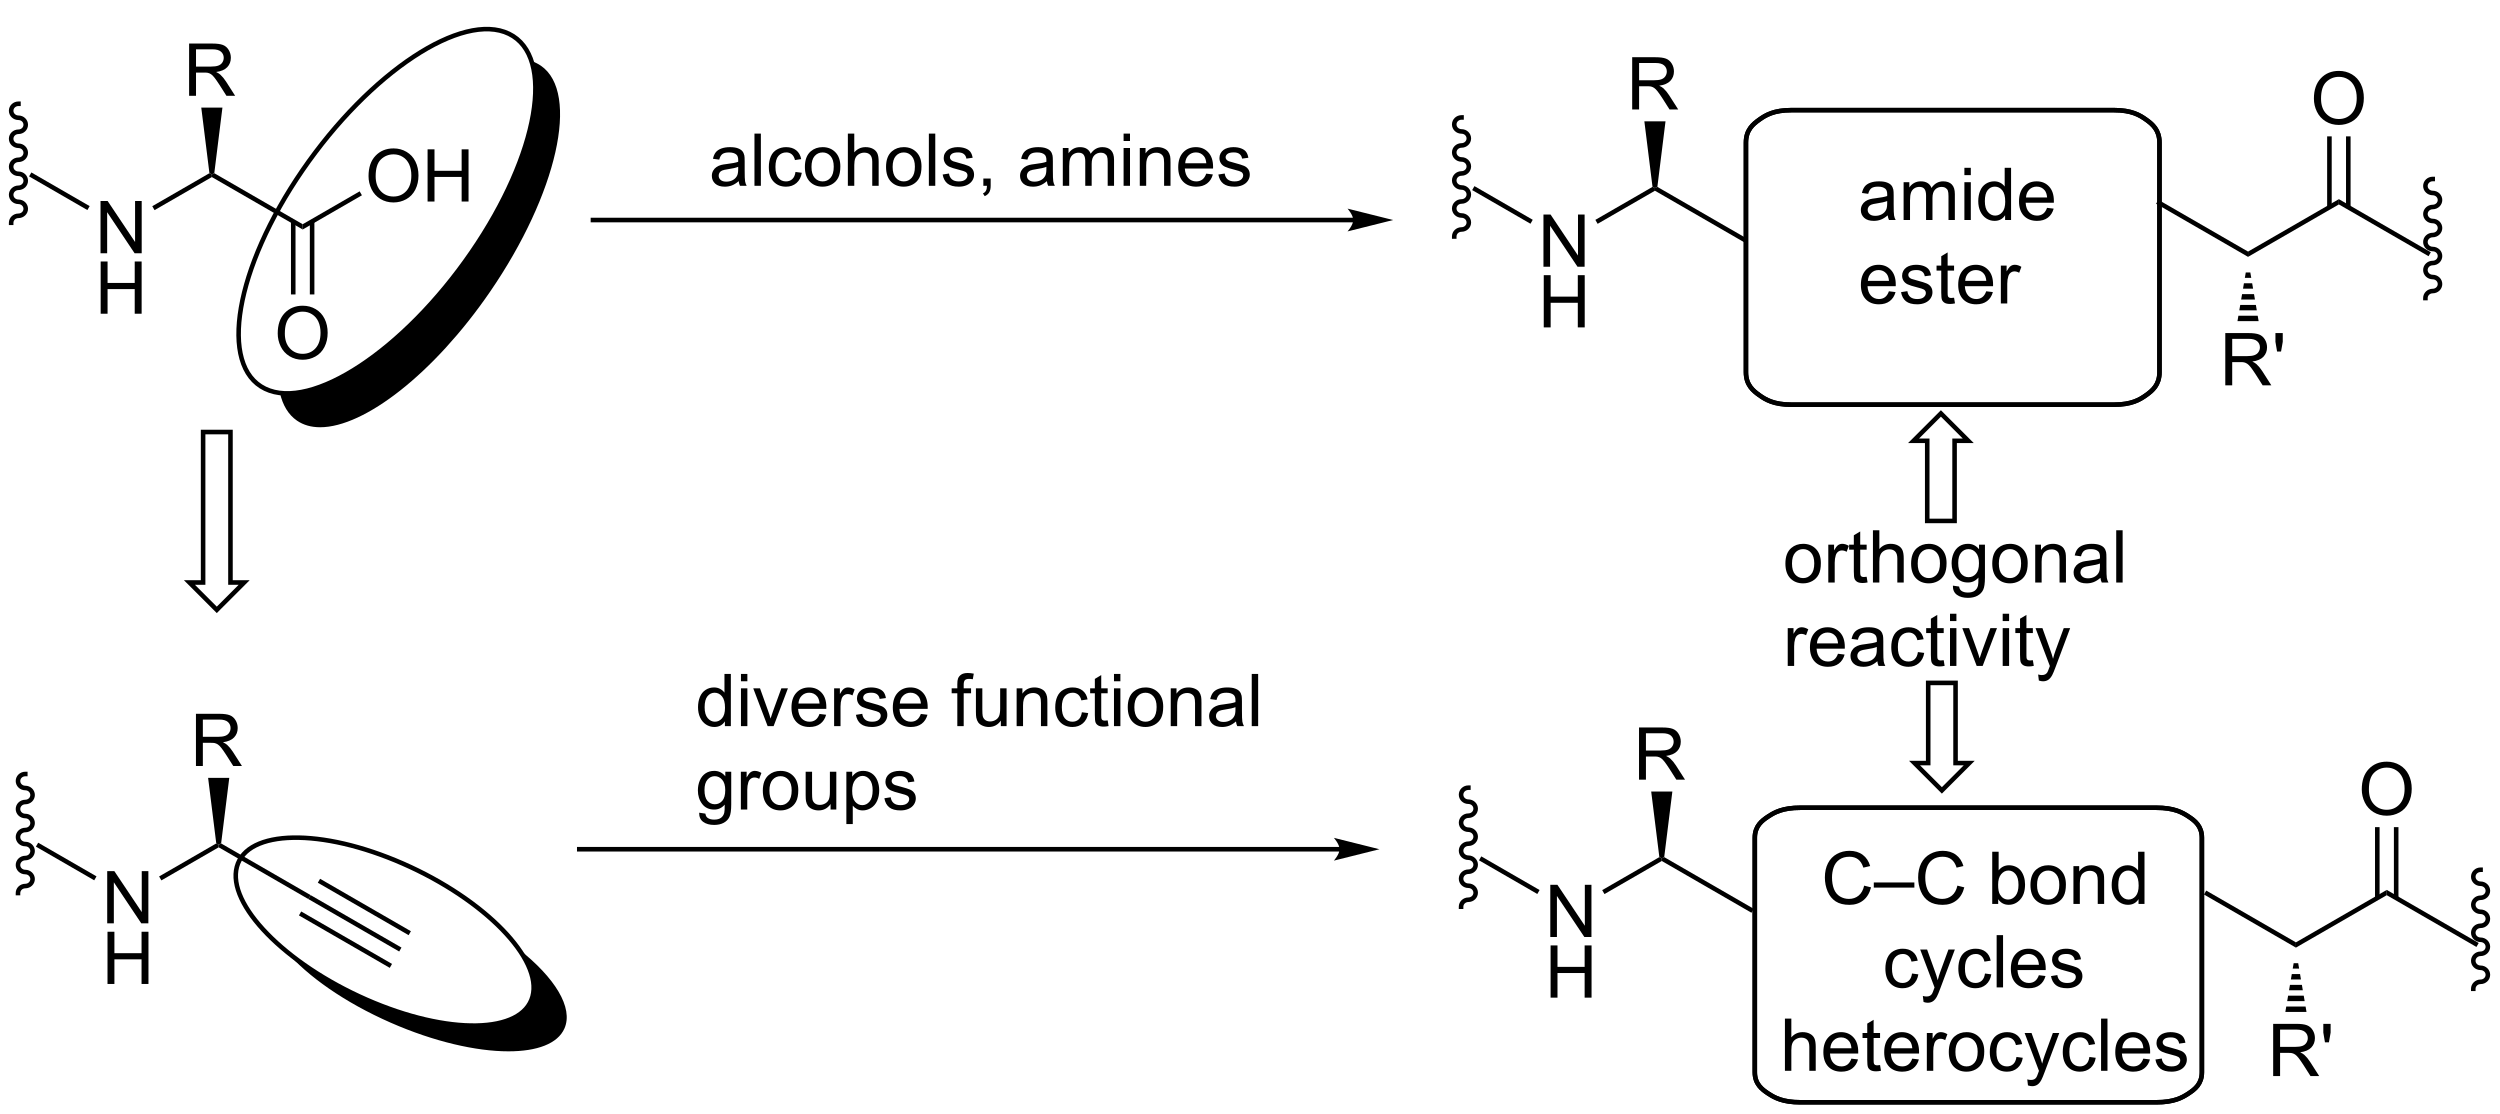 <?xml version="1.0" encoding="UTF-8"?>
<!DOCTYPE svg PUBLIC '-//W3C//DTD SVG 1.0//EN'
          'http://www.w3.org/TR/2001/REC-SVG-20010904/DTD/svg10.dtd'>
<svg stroke-dasharray="none" shape-rendering="auto" xmlns="http://www.w3.org/2000/svg" font-family="'Dialog'" text-rendering="auto" width="752" fill-opacity="1" color-interpolation="auto" color-rendering="auto" preserveAspectRatio="xMidYMid meet" font-size="12px" viewBox="0 0 752 335" fill="black" xmlns:xlink="http://www.w3.org/1999/xlink" stroke="black" image-rendering="auto" stroke-miterlimit="10" stroke-linecap="square" stroke-linejoin="miter" font-style="normal" stroke-width="1" height="335" stroke-dashoffset="0" font-weight="normal" stroke-opacity="1"
><!--Generated by the Batik Graphics2D SVG Generator--><defs id="genericDefs"
  /><g
  ><defs id="defs1"
    ><clipPath clipPathUnits="userSpaceOnUse" id="clipPath1"
      ><path d="M0.646 -1 L282.528 -1 L282.528 124.591 L0.646 124.591 L0.646 -1 Z"
      /></clipPath
      ><clipPath clipPathUnits="userSpaceOnUse" id="clipPath2"
      ><path d="M30.978 16.595 L30.978 137.722 L305.022 137.722 L305.022 16.595 Z"
      /></clipPath
    ></defs
    ><g transform="scale(2.667,2.667) translate(-0.646,1) matrix(1.029,0,0,1.029,-31.218,-17.07)"
    ><path d="M41.984 43.375 L41.984 37.648 L42.763 37.648 L45.771 42.143 L45.771 37.648 L46.497 37.648 L46.497 43.375 L45.719 43.375 L42.711 38.875 L42.711 43.375 L41.984 43.375 Z" stroke="none" clip-path="url(#clipPath2)"
    /></g
    ><g transform="matrix(2.743,0,0,2.743,-84.97,-42.852)"
    ><path d="M42.016 50.025 L42.016 44.298 L42.773 44.298 L42.773 46.65 L45.75 46.65 L45.75 44.298 L46.508 44.298 L46.508 50.025 L45.75 50.025 L45.75 47.325 L42.773 47.325 L42.773 50.025 L42.016 50.025 Z" stroke="none" clip-path="url(#clipPath2)"
    /></g
    ><g transform="matrix(2.743,0,0,2.743,-84.97,-42.852)"
    ><path d="M47.925 38.667 L47.675 38.234 L53.943 34.615 L54.209 34.75 L54.209 35.039 Z" stroke="none" clip-path="url(#clipPath2)"
    /></g
    ><g transform="matrix(2.743,0,0,2.743,-84.97,-42.852)"
    ><path d="M54.209 35.039 L54.209 34.75 L54.476 34.615 L64.169 40.211 L64.169 40.789 Z" stroke="none" clip-path="url(#clipPath2)"
    /></g
    ><g transform="matrix(2.743,0,0,2.743,-84.97,-42.852)"
    ><path d="M51.715 26.125 L51.715 20.398 L54.254 20.398 Q55.019 20.398 55.418 20.552 Q55.816 20.706 56.053 21.096 Q56.293 21.487 56.293 21.961 Q56.293 22.57 55.897 22.99 Q55.504 23.406 54.678 23.518 Q54.98 23.664 55.136 23.805 Q55.467 24.109 55.764 24.565 L56.761 26.125 L55.808 26.125 L55.05 24.932 Q54.717 24.417 54.501 24.143 Q54.287 23.87 54.118 23.76 Q53.949 23.651 53.772 23.609 Q53.644 23.581 53.35 23.581 L52.472 23.581 L52.472 26.125 L51.715 26.125 ZM52.472 22.924 L54.1 22.924 Q54.621 22.924 54.912 22.818 Q55.207 22.711 55.358 22.474 Q55.511 22.237 55.511 21.961 Q55.511 21.555 55.215 21.294 Q54.92 21.031 54.285 21.031 L52.472 21.031 L52.472 22.924 Z" stroke="none" clip-path="url(#clipPath2)"
    /></g
    ><g transform="matrix(2.743,0,0,2.743,-84.97,-42.852)"
    ><path d="M54.476 34.615 L54.209 34.75 L53.943 34.615 L53.049 27.425 L55.369 27.425 Z" stroke="none" clip-path="url(#clipPath2)"
    /></g
    ><g transform="matrix(2.743,0,0,2.743,-84.97,-42.852)"
    ><path d="M40.809 38.225 L40.559 38.658 L34.166 34.967 L34.416 34.533 Z" stroke="none" clip-path="url(#clipPath2)"
    /></g
    ><g stroke-linecap="butt" stroke-width="0.5" transform="matrix(2.743,0,0,2.743,-84.97,-42.852)"
    ><path fill="none" d="M33 27 C32.558 27 32.2 27.344 32.2 27.768 C32.2 28.192 32.558 28.536 33 28.536 C33.442 28.536 33.8 28.88 33.8 29.304 C33.8 29.728 33.442 30.072 33 30.072 C32.558 30.072 32.2 30.416 32.2 30.84 C32.2 31.264 32.558 31.608 33 31.608 C33.442 31.608 33.8 31.952 33.8 32.376 C33.8 32.8 33.442 33.144 33 33.144 C32.558 33.144 32.2 33.488 32.2 33.912 C32.2 34.336 32.558 34.68 33 34.68 C33.442 34.68 33.8 35.024 33.8 35.448 C33.8 35.872 33.442 36.216 33 36.216 C32.558 36.216 32.2 36.56 32.2 36.984 C32.2 37.408 32.558 37.752 33 37.752 C33.442 37.752 33.8 38.096 33.8 38.52 C33.8 38.944 33.442 39.288 33 39.288 C32.558 39.288 32.2 39.632 32.2 40.056" clip-path="url(#clipPath2)"
    /></g
    ><g transform="matrix(2.743,0,0,2.743,-84.97,-42.852)"
    ><path d="M42.734 116.875 L42.734 111.148 L43.513 111.148 L46.521 115.643 L46.521 111.148 L47.247 111.148 L47.247 116.875 L46.469 116.875 L43.461 112.375 L43.461 116.875 L42.734 116.875 Z" stroke="none" clip-path="url(#clipPath2)"
    /></g
    ><g transform="matrix(2.743,0,0,2.743,-84.97,-42.852)"
    ><path d="M42.766 123.525 L42.766 117.798 L43.523 117.798 L43.523 120.15 L46.5 120.15 L46.5 117.798 L47.258 117.798 L47.258 123.525 L46.5 123.525 L46.5 120.825 L43.523 120.825 L43.523 123.525 L42.766 123.525 Z" stroke="none" clip-path="url(#clipPath2)"
    /></g
    ><g transform="matrix(2.743,0,0,2.743,-84.97,-42.852)"
    ><path d="M48.675 112.167 L48.425 111.734 L54.693 108.115 L54.959 108.25 L54.959 108.539 Z" stroke="none" clip-path="url(#clipPath2)"
    /></g
    ><g transform="matrix(2.743,0,0,2.743,-84.97,-42.852)"
    ><path d="M54.959 108.539 L54.959 108.25 L55.226 108.115 L65.044 113.784 L64.794 114.216 Z" stroke="none" clip-path="url(#clipPath2)"
    /></g
    ><g transform="matrix(2.743,0,0,2.743,-84.97,-42.852)"
    ><path d="M52.465 99.625 L52.465 93.898 L55.004 93.898 Q55.769 93.898 56.168 94.052 Q56.566 94.206 56.803 94.596 Q57.043 94.987 57.043 95.461 Q57.043 96.07 56.647 96.49 Q56.254 96.906 55.428 97.018 Q55.73 97.164 55.886 97.305 Q56.217 97.609 56.514 98.065 L57.511 99.625 L56.558 99.625 L55.8 98.432 Q55.467 97.917 55.251 97.643 Q55.037 97.37 54.868 97.26 Q54.699 97.151 54.522 97.109 Q54.394 97.081 54.1 97.081 L53.222 97.081 L53.222 99.625 L52.465 99.625 ZM53.222 96.424 L54.85 96.424 Q55.371 96.424 55.662 96.318 Q55.957 96.211 56.108 95.974 Q56.261 95.737 56.261 95.461 Q56.261 95.055 55.965 94.794 Q55.67 94.531 55.035 94.531 L53.222 94.531 L53.222 96.424 Z" stroke="none" clip-path="url(#clipPath2)"
    /></g
    ><g transform="matrix(2.743,0,0,2.743,-84.97,-42.852)"
    ><path d="M55.226 108.115 L54.959 108.25 L54.693 108.115 L53.799 100.925 L56.119 100.925 Z" stroke="none" clip-path="url(#clipPath2)"
    /></g
    ><g transform="matrix(2.743,0,0,2.743,-84.97,-42.852)"
    ><path d="M41.559 111.725 L41.309 112.158 L34.916 108.466 L35.166 108.034 Z" stroke="none" clip-path="url(#clipPath2)"
    /></g
    ><g stroke-linecap="butt" stroke-width="0.5" transform="matrix(2.743,0,0,2.743,-84.97,-42.852)"
    ><path fill="none" d="M33.75 100.5 C33.308 100.5 32.95 100.844 32.95 101.268 C32.95 101.692 33.308 102.036 33.75 102.036 C34.192 102.036 34.55 102.38 34.55 102.804 C34.55 103.228 34.192 103.572 33.75 103.572 C33.308 103.572 32.95 103.916 32.95 104.34 C32.95 104.764 33.308 105.108 33.75 105.108 C34.192 105.108 34.55 105.452 34.55 105.876 C34.55 106.3 34.192 106.644 33.75 106.644 C33.308 106.644 32.95 106.988 32.95 107.412 C32.95 107.836 33.308 108.18 33.75 108.18 C34.192 108.18 34.55 108.524 34.55 108.948 C34.55 109.372 34.192 109.716 33.75 109.716 C33.308 109.716 32.95 110.06 32.95 110.484 C32.95 110.908 33.308 111.252 33.75 111.252 C34.192 111.252 34.55 111.596 34.55 112.02 C34.55 112.444 34.192 112.788 33.75 112.788 C33.308 112.788 32.95 113.132 32.95 113.556" clip-path="url(#clipPath2)"
    /></g
    ><g transform="matrix(2.743,0,0,2.743,-84.97,-42.852)"
    ><path d="M71.391 34.936 Q71.391 33.509 72.156 32.704 Q72.922 31.897 74.133 31.897 Q74.925 31.897 75.56 32.277 Q76.198 32.655 76.531 33.332 Q76.868 34.009 76.868 34.868 Q76.868 35.741 76.516 36.428 Q76.164 37.116 75.519 37.47 Q74.875 37.824 74.128 37.824 Q73.321 37.824 72.683 37.433 Q72.047 37.04 71.719 36.366 Q71.391 35.688 71.391 34.936 ZM72.172 34.946 Q72.172 35.983 72.727 36.579 Q73.284 37.173 74.125 37.173 Q74.98 37.173 75.531 36.571 Q76.086 35.97 76.086 34.866 Q76.086 34.165 75.849 33.644 Q75.612 33.123 75.156 32.837 Q74.703 32.548 74.136 32.548 Q73.331 32.548 72.75 33.103 Q72.172 33.655 72.172 34.946 ZM77.866 37.725 L77.866 31.998 L78.624 31.998 L78.624 34.35 L81.601 34.35 L81.601 31.998 L82.358 31.998 L82.358 37.725 L81.601 37.725 L81.601 35.025 L78.624 35.025 L78.624 37.725 L77.866 37.725 Z" stroke="none" clip-path="url(#clipPath2)"
    /></g
    ><g transform="matrix(2.743,0,0,2.743,-84.97,-42.852)"
    ><path d="M64.169 40.789 L64.169 40.211 L70.416 36.605 L70.666 37.038 Z" stroke="none" clip-path="url(#clipPath2)"
    /></g
    ><g transform="matrix(2.743,0,0,2.743,-84.97,-42.852)"
    ><path d="M61.432 52.186 Q61.432 50.759 62.197 49.954 Q62.963 49.147 64.174 49.147 Q64.966 49.147 65.601 49.527 Q66.239 49.905 66.572 50.582 Q66.908 51.259 66.908 52.118 Q66.908 52.991 66.557 53.678 Q66.205 54.366 65.559 54.72 Q64.916 55.074 64.169 55.074 Q63.361 55.074 62.723 54.683 Q62.088 54.29 61.76 53.616 Q61.432 52.938 61.432 52.186 ZM62.213 52.196 Q62.213 53.233 62.768 53.829 Q63.325 54.423 64.166 54.423 Q65.02 54.423 65.572 53.821 Q66.127 53.22 66.127 52.116 Q66.127 51.415 65.89 50.894 Q65.653 50.373 65.197 50.087 Q64.744 49.798 64.176 49.798 Q63.372 49.798 62.791 50.353 Q62.213 50.905 62.213 52.196 Z" stroke="none" clip-path="url(#clipPath2)"
    /></g
    ><g transform="matrix(2.743,0,0,2.743,-84.97,-42.852)"
    ><path d="M62.884 39.902 L62.884 47.911 L63.384 47.911 L63.384 39.902 ZM64.954 39.902 L64.954 47.911 L65.454 47.911 L65.454 39.902 Z" stroke="none" clip-path="url(#clipPath2)"
    /></g
    ><g transform="matrix(2.743,0,0,2.743,-84.97,-42.852)"
    ><path d="M64.794 114.216 L65.044 113.784 L75.003 119.534 L74.753 119.966 ZM65.829 112.424 L75.788 118.174 L76.038 117.741 L66.079 111.991 ZM63.759 116.009 L73.718 121.759 L73.968 121.326 L64.009 115.576 Z" stroke="none" clip-path="url(#clipPath2)"
    /></g
    ><g stroke-linecap="butt" stroke-width="0.5" transform="matrix(2.743,0,0,2.743,-84.97,-42.852)"
    ><path fill="none" d="M56.25 63 L53.25 63 L53.25 79.5 L51.75 79.5 L54.75 82.5 L57.75 79.5 L56.25 79.5 Z" clip-path="url(#clipPath2)"
    /></g
    ><g transform="matrix(2.743,0,0,2.743,-84.97,-42.852)"
    ><path d="M179.375 39.5 L96 39.5 L95.75 39.5 L95.75 40 L96 40 L179.375 40 L179.625 40 L179.625 39.5 L179.375 39.5 ZM183.75 39.75 L178.75 38.5 C178.75 38.5 179.375 39.203 179.375 39.75 C179.375 40.297 178.75 41 178.75 41 Z" stroke="none" clip-path="url(#clipPath2)"
    /></g
    ><g transform="matrix(2.743,0,0,2.743,-84.97,-42.852)"
    ><path d="M177.875 108.5 L94.5 108.5 L94.25 108.5 L94.25 109 L94.5 109 L177.875 109 L178.125 109 L178.125 108.5 L177.875 108.5 ZM182.25 108.75 L177.25 107.5 C177.25 107.5 177.875 108.203 177.875 108.75 C177.875 109.297 177.25 110 177.25 110 Z" stroke="none" clip-path="url(#clipPath2)"
    /></g
    ><g transform="matrix(2.743,0,0,2.743,-84.97,-42.852)"
    ><path d="M200.234 44.875 L200.234 39.148 L201.013 39.148 L204.021 43.643 L204.021 39.148 L204.747 39.148 L204.747 44.875 L203.969 44.875 L200.961 40.375 L200.961 44.875 L200.234 44.875 Z" stroke="none" clip-path="url(#clipPath2)"
    /></g
    ><g transform="matrix(2.743,0,0,2.743,-84.97,-42.852)"
    ><path d="M200.266 51.525 L200.266 45.798 L201.023 45.798 L201.023 48.15 L204 48.15 L204 45.798 L204.758 45.798 L204.758 51.525 L204 51.525 L204 48.825 L201.023 48.825 L201.023 51.525 L200.266 51.525 Z" stroke="none" clip-path="url(#clipPath2)"
    /></g
    ><g transform="matrix(2.743,0,0,2.743,-84.97,-42.852)"
    ><path d="M206.175 40.167 L205.925 39.734 L212.193 36.115 L212.459 36.25 L212.459 36.539 Z" stroke="none" clip-path="url(#clipPath2)"
    /></g
    ><g transform="matrix(2.743,0,0,2.743,-84.97,-42.852)"
    ><path d="M209.964 27.625 L209.964 21.898 L212.504 21.898 Q213.269 21.898 213.668 22.052 Q214.066 22.206 214.303 22.596 Q214.543 22.987 214.543 23.461 Q214.543 24.07 214.147 24.49 Q213.754 24.906 212.928 25.018 Q213.23 25.164 213.386 25.305 Q213.717 25.609 214.014 26.065 L215.011 27.625 L214.058 27.625 L213.3 26.432 Q212.967 25.917 212.751 25.643 Q212.537 25.37 212.368 25.26 Q212.199 25.151 212.022 25.109 Q211.894 25.081 211.6 25.081 L210.722 25.081 L210.722 27.625 L209.964 27.625 ZM210.722 24.424 L212.35 24.424 Q212.871 24.424 213.162 24.318 Q213.457 24.211 213.608 23.974 Q213.761 23.737 213.761 23.461 Q213.761 23.055 213.464 22.794 Q213.17 22.531 212.535 22.531 L210.722 22.531 L210.722 24.424 Z" stroke="none" clip-path="url(#clipPath2)"
    /></g
    ><g transform="matrix(2.743,0,0,2.743,-84.97,-42.852)"
    ><path d="M212.726 36.115 L212.459 36.25 L212.193 36.115 L211.299 28.925 L213.619 28.925 Z" stroke="none" clip-path="url(#clipPath2)"
    /></g
    ><g transform="matrix(2.743,0,0,2.743,-84.97,-42.852)"
    ><path d="M199.059 39.725 L198.809 40.158 L192.416 36.467 L192.666 36.033 Z" stroke="none" clip-path="url(#clipPath2)"
    /></g
    ><g stroke-linecap="butt" stroke-width="0.5" transform="matrix(2.743,0,0,2.743,-84.97,-42.852)"
    ><path fill="none" d="M191.25 28.5 C190.808 28.5 190.45 28.844 190.45 29.268 C190.45 29.692 190.808 30.036 191.25 30.036 C191.692 30.036 192.05 30.38 192.05 30.804 C192.05 31.228 191.692 31.572 191.25 31.572 C190.808 31.572 190.45 31.916 190.45 32.34 C190.45 32.764 190.808 33.108 191.25 33.108 C191.692 33.108 192.05 33.452 192.05 33.876 C192.05 34.3 191.692 34.644 191.25 34.644 C190.808 34.644 190.45 34.988 190.45 35.412 C190.45 35.836 190.808 36.18 191.25 36.18 C191.692 36.18 192.05 36.524 192.05 36.948 C192.05 37.372 191.692 37.716 191.25 37.716 C190.808 37.716 190.45 38.06 190.45 38.484 C190.45 38.908 190.808 39.252 191.25 39.252 C191.692 39.252 192.05 39.596 192.05 40.02 C192.05 40.444 191.692 40.788 191.25 40.788 C190.808 40.788 190.45 41.132 190.45 41.556" clip-path="url(#clipPath2)"
    /></g
    ><g transform="matrix(2.743,0,0,2.743,-84.97,-42.852)"
    ><path d="M200.984 118.375 L200.984 112.648 L201.763 112.648 L204.771 117.143 L204.771 112.648 L205.497 112.648 L205.497 118.375 L204.719 118.375 L201.711 113.875 L201.711 118.375 L200.984 118.375 Z" stroke="none" clip-path="url(#clipPath2)"
    /></g
    ><g transform="matrix(2.743,0,0,2.743,-84.97,-42.852)"
    ><path d="M201.016 125.025 L201.016 119.298 L201.773 119.298 L201.773 121.65 L204.75 121.65 L204.75 119.298 L205.508 119.298 L205.508 125.025 L204.75 125.025 L204.75 122.325 L201.773 122.325 L201.773 125.025 L201.016 125.025 Z" stroke="none" clip-path="url(#clipPath2)"
    /></g
    ><g transform="matrix(2.743,0,0,2.743,-84.97,-42.852)"
    ><path d="M206.925 113.667 L206.675 113.234 L212.943 109.615 L213.209 109.75 L213.209 110.039 Z" stroke="none" clip-path="url(#clipPath2)"
    /></g
    ><g transform="matrix(2.743,0,0,2.743,-84.97,-42.852)"
    ><path d="M213.209 110.039 L213.209 109.75 L213.476 109.615 L223.294 115.284 L223.044 115.716 Z" stroke="none" clip-path="url(#clipPath2)"
    /></g
    ><g transform="matrix(2.743,0,0,2.743,-84.97,-42.852)"
    ><path d="M210.714 101.125 L210.714 95.398 L213.254 95.398 Q214.019 95.398 214.418 95.552 Q214.816 95.706 215.053 96.096 Q215.293 96.487 215.293 96.961 Q215.293 97.57 214.897 97.99 Q214.504 98.406 213.678 98.518 Q213.98 98.664 214.136 98.805 Q214.467 99.109 214.764 99.565 L215.761 101.125 L214.808 101.125 L214.05 99.932 Q213.717 99.417 213.501 99.143 Q213.287 98.87 213.118 98.76 Q212.949 98.651 212.772 98.609 Q212.644 98.581 212.35 98.581 L211.472 98.581 L211.472 101.125 L210.714 101.125 ZM211.472 97.924 L213.1 97.924 Q213.621 97.924 213.912 97.818 Q214.207 97.711 214.358 97.474 Q214.511 97.237 214.511 96.961 Q214.511 96.555 214.214 96.294 Q213.92 96.031 213.285 96.031 L211.472 96.031 L211.472 97.924 Z" stroke="none" clip-path="url(#clipPath2)"
    /></g
    ><g transform="matrix(2.743,0,0,2.743,-84.97,-42.852)"
    ><path d="M213.476 109.615 L213.209 109.75 L212.943 109.615 L212.049 102.425 L214.369 102.425 Z" stroke="none" clip-path="url(#clipPath2)"
    /></g
    ><g transform="matrix(2.743,0,0,2.743,-84.97,-42.852)"
    ><path d="M199.809 113.225 L199.559 113.658 L193.166 109.966 L193.416 109.534 Z" stroke="none" clip-path="url(#clipPath2)"
    /></g
    ><g stroke-linecap="butt" stroke-width="0.5" transform="matrix(2.743,0,0,2.743,-84.97,-42.852)"
    ><path fill="none" d="M192 102 C191.558 102 191.2 102.344 191.2 102.768 C191.2 103.192 191.558 103.536 192 103.536 C192.442 103.536 192.8 103.88 192.8 104.304 C192.8 104.728 192.442 105.072 192 105.072 C191.558 105.072 191.2 105.416 191.2 105.84 C191.2 106.264 191.558 106.608 192 106.608 C192.442 106.608 192.8 106.952 192.8 107.376 C192.8 107.8 192.442 108.144 192 108.144 C191.558 108.144 191.2 108.488 191.2 108.912 C191.2 109.336 191.558 109.68 192 109.68 C192.442 109.68 192.8 110.024 192.8 110.448 C192.8 110.872 192.442 111.216 192 111.216 C191.558 111.216 191.2 111.56 191.2 111.984 C191.2 112.408 191.558 112.752 192 112.752 C192.442 112.752 192.8 113.096 192.8 113.52 C192.8 113.944 192.442 114.288 192 114.288 C191.558 114.288 191.2 114.632 191.2 115.056" clip-path="url(#clipPath2)"
    /></g
    ><g transform="matrix(2.743,0,0,2.743,-84.97,-42.852)"
    ><path d="M212.459 36.539 L212.459 36.25 L212.726 36.115 L222.544 41.783 L222.294 42.217 Z" stroke="none" clip-path="url(#clipPath2)"
    /></g
    ><g transform="matrix(2.743,0,0,2.743,-84.97,-42.852)"
    ><path d="M237.984 39.237 Q237.594 39.57 237.232 39.708 Q236.872 39.844 236.458 39.844 Q235.773 39.844 235.406 39.51 Q235.039 39.175 235.039 38.656 Q235.039 38.352 235.177 38.099 Q235.318 37.846 235.542 37.695 Q235.766 37.542 236.047 37.464 Q236.255 37.409 236.672 37.359 Q237.523 37.258 237.927 37.117 Q237.93 36.971 237.93 36.932 Q237.93 36.503 237.732 36.328 Q237.461 36.089 236.93 36.089 Q236.435 36.089 236.198 36.263 Q235.961 36.438 235.849 36.878 L235.161 36.784 Q235.255 36.344 235.469 36.073 Q235.685 35.8 236.091 35.654 Q236.497 35.508 237.031 35.508 Q237.562 35.508 237.893 35.633 Q238.227 35.758 238.383 35.948 Q238.539 36.135 238.602 36.425 Q238.638 36.604 238.638 37.073 L238.638 38.01 Q238.638 38.992 238.682 39.253 Q238.727 39.51 238.859 39.75 L238.125 39.75 Q238.016 39.531 237.984 39.237 ZM237.927 37.667 Q237.544 37.823 236.779 37.932 Q236.344 37.995 236.164 38.073 Q235.984 38.151 235.885 38.302 Q235.789 38.453 235.789 38.635 Q235.789 38.917 236.003 39.104 Q236.216 39.292 236.625 39.292 Q237.031 39.292 237.346 39.115 Q237.664 38.938 237.812 38.628 Q237.927 38.391 237.927 37.925 L237.927 37.667 ZM239.728 39.75 L239.728 35.602 L240.356 35.602 L240.356 36.182 Q240.551 35.878 240.874 35.693 Q241.199 35.508 241.613 35.508 Q242.074 35.508 242.369 35.7 Q242.665 35.891 242.785 36.234 Q243.277 35.508 244.066 35.508 Q244.684 35.508 245.014 35.849 Q245.348 36.19 245.348 36.901 L245.348 39.75 L244.65 39.75 L244.65 37.135 Q244.65 36.714 244.579 36.529 Q244.512 36.344 244.332 36.232 Q244.152 36.117 243.91 36.117 Q243.473 36.117 243.184 36.409 Q242.894 36.698 242.894 37.339 L242.894 39.75 L242.191 39.75 L242.191 37.055 Q242.191 36.586 242.019 36.352 Q241.848 36.117 241.457 36.117 Q241.16 36.117 240.907 36.273 Q240.657 36.43 240.543 36.732 Q240.431 37.031 240.431 37.596 L240.431 39.75 L239.728 39.75 ZM246.394 34.831 L246.394 34.023 L247.098 34.023 L247.098 34.831 L246.394 34.831 ZM246.394 39.75 L246.394 35.602 L247.098 35.602 L247.098 39.75 L246.394 39.75 ZM250.859 39.75 L250.859 39.227 Q250.466 39.844 249.701 39.844 Q249.203 39.844 248.786 39.57 Q248.372 39.297 248.143 38.807 Q247.914 38.315 247.914 37.68 Q247.914 37.057 248.12 36.552 Q248.328 36.047 248.742 35.779 Q249.156 35.508 249.669 35.508 Q250.044 35.508 250.336 35.667 Q250.63 35.823 250.812 36.078 L250.812 34.023 L251.513 34.023 L251.513 39.75 L250.859 39.75 ZM248.638 37.68 Q248.638 38.477 248.974 38.872 Q249.31 39.266 249.766 39.266 Q250.227 39.266 250.549 38.888 Q250.872 38.51 250.872 37.737 Q250.872 36.885 250.544 36.487 Q250.216 36.089 249.734 36.089 Q249.266 36.089 248.951 36.471 Q248.638 36.854 248.638 37.68 ZM255.457 38.414 L256.184 38.503 Q256.012 39.141 255.546 39.492 Q255.082 39.844 254.361 39.844 Q253.449 39.844 252.915 39.284 Q252.384 38.721 252.384 37.711 Q252.384 36.664 252.923 36.086 Q253.462 35.508 254.322 35.508 Q255.152 35.508 255.678 36.075 Q256.207 36.641 256.207 37.667 Q256.207 37.729 256.204 37.854 L253.111 37.854 Q253.15 38.539 253.496 38.904 Q253.845 39.266 254.363 39.266 Q254.751 39.266 255.025 39.062 Q255.298 38.859 255.457 38.414 ZM253.15 37.276 L255.465 37.276 Q255.418 36.753 255.199 36.492 Q254.863 36.086 254.329 36.086 Q253.845 36.086 253.514 36.411 Q253.184 36.734 253.15 37.276 Z" stroke="none" clip-path="url(#clipPath2)"
    /></g
    ><g transform="matrix(2.743,0,0,2.743,-84.97,-42.852)"
    ><path d="M238.117 47.564 L238.844 47.653 Q238.672 48.291 238.206 48.642 Q237.742 48.994 237.021 48.994 Q236.109 48.994 235.576 48.434 Q235.044 47.871 235.044 46.861 Q235.044 45.814 235.583 45.236 Q236.122 44.658 236.982 44.658 Q237.812 44.658 238.339 45.225 Q238.867 45.791 238.867 46.817 Q238.867 46.879 238.865 47.004 L235.771 47.004 Q235.81 47.689 236.156 48.054 Q236.505 48.416 237.023 48.416 Q237.411 48.416 237.685 48.212 Q237.958 48.009 238.117 47.564 ZM235.81 46.426 L238.125 46.426 Q238.078 45.903 237.859 45.642 Q237.523 45.236 236.99 45.236 Q236.505 45.236 236.174 45.562 Q235.844 45.884 235.81 46.426 ZM239.447 47.66 L240.142 47.551 Q240.199 47.97 240.468 48.194 Q240.736 48.416 241.215 48.416 Q241.699 48.416 241.934 48.218 Q242.168 48.02 242.168 47.754 Q242.168 47.517 241.962 47.379 Q241.816 47.285 241.244 47.142 Q240.47 46.947 240.171 46.804 Q239.871 46.66 239.718 46.41 Q239.564 46.158 239.564 45.853 Q239.564 45.575 239.689 45.34 Q239.816 45.103 240.035 44.947 Q240.199 44.825 240.483 44.741 Q240.767 44.658 241.09 44.658 Q241.579 44.658 241.947 44.798 Q242.316 44.939 242.491 45.179 Q242.668 45.418 242.736 45.822 L242.048 45.916 Q242.001 45.595 241.775 45.416 Q241.551 45.236 241.142 45.236 Q240.657 45.236 240.449 45.397 Q240.244 45.556 240.244 45.77 Q240.244 45.908 240.329 46.017 Q240.415 46.129 240.598 46.205 Q240.704 46.244 241.22 46.384 Q241.965 46.582 242.259 46.71 Q242.556 46.837 242.723 47.08 Q242.892 47.322 242.892 47.681 Q242.892 48.033 242.686 48.343 Q242.481 48.653 242.093 48.825 Q241.707 48.994 241.22 48.994 Q240.41 48.994 239.986 48.658 Q239.564 48.322 239.447 47.66 ZM245.262 48.27 L245.363 48.892 Q245.066 48.955 244.832 48.955 Q244.449 48.955 244.238 48.835 Q244.027 48.712 243.941 48.515 Q243.856 48.317 243.856 47.684 L243.856 45.298 L243.34 45.298 L243.34 44.752 L243.856 44.752 L243.856 43.723 L244.556 43.301 L244.556 44.752 L245.262 44.752 L245.262 45.298 L244.556 45.298 L244.556 47.723 Q244.556 48.025 244.593 48.111 Q244.629 48.197 244.712 48.249 Q244.798 48.298 244.954 48.298 Q245.072 48.298 245.262 48.27 ZM248.789 47.564 L249.516 47.653 Q249.344 48.291 248.878 48.642 Q248.414 48.994 247.693 48.994 Q246.781 48.994 246.247 48.434 Q245.716 47.871 245.716 46.861 Q245.716 45.814 246.255 45.236 Q246.794 44.658 247.654 44.658 Q248.484 44.658 249.01 45.225 Q249.539 45.791 249.539 46.817 Q249.539 46.879 249.536 47.004 L246.443 47.004 Q246.482 47.689 246.828 48.054 Q247.177 48.416 247.695 48.416 Q248.083 48.416 248.357 48.212 Q248.63 48.009 248.789 47.564 ZM246.482 46.426 L248.797 46.426 Q248.75 45.903 248.531 45.642 Q248.195 45.236 247.661 45.236 Q247.177 45.236 246.846 45.562 Q246.516 45.884 246.482 46.426 ZM250.392 48.9 L250.392 44.752 L251.025 44.752 L251.025 45.379 Q251.267 44.939 251.47 44.798 Q251.676 44.658 251.923 44.658 Q252.277 44.658 252.644 44.884 L252.402 45.535 Q252.144 45.384 251.887 45.384 Q251.657 45.384 251.473 45.522 Q251.29 45.66 251.212 45.908 Q251.095 46.283 251.095 46.728 L251.095 48.9 L250.392 48.9 Z" stroke="none" clip-path="url(#clipPath2)"
    /></g
    ><g transform="matrix(2.743,0,0,2.743,-84.97,-42.852)"
    ><path d="M235.4 112.742 L236.158 112.932 Q235.921 113.867 235.301 114.359 Q234.681 114.849 233.788 114.849 Q232.861 114.849 232.28 114.471 Q231.702 114.094 231.397 113.38 Q231.095 112.664 231.095 111.844 Q231.095 110.948 231.436 110.284 Q231.78 109.617 232.41 109.271 Q233.041 108.924 233.798 108.924 Q234.658 108.924 235.244 109.362 Q235.83 109.799 236.061 110.594 L235.314 110.768 Q235.116 110.143 234.736 109.859 Q234.358 109.573 233.783 109.573 Q233.124 109.573 232.679 109.891 Q232.236 110.206 232.056 110.74 Q231.877 111.273 231.877 111.838 Q231.877 112.57 232.09 113.115 Q232.304 113.659 232.752 113.93 Q233.202 114.198 233.726 114.198 Q234.361 114.198 234.801 113.831 Q235.244 113.463 235.4 112.742 ZM236.459 112.961 L236.459 112.393 L240.909 112.393 L240.909 112.961 L236.459 112.961 ZM245.627 112.742 L246.384 112.932 Q246.147 113.867 245.528 114.359 Q244.908 114.849 244.015 114.849 Q243.088 114.849 242.507 114.471 Q241.929 114.094 241.624 113.38 Q241.322 112.664 241.322 111.844 Q241.322 110.948 241.663 110.284 Q242.007 109.617 242.637 109.271 Q243.267 108.924 244.025 108.924 Q244.884 108.924 245.47 109.362 Q246.056 109.799 246.288 110.594 L245.541 110.768 Q245.343 110.143 244.963 109.859 Q244.585 109.573 244.009 109.573 Q243.351 109.573 242.905 109.891 Q242.463 110.206 242.283 110.74 Q242.103 111.273 242.103 111.838 Q242.103 112.57 242.317 113.115 Q242.53 113.659 242.978 113.93 Q243.429 114.198 243.952 114.198 Q244.588 114.198 245.028 113.831 Q245.47 113.463 245.627 112.742 ZM250.101 114.75 L249.447 114.75 L249.447 109.023 L250.15 109.023 L250.15 111.065 Q250.595 110.508 251.288 110.508 Q251.671 110.508 252.012 110.662 Q252.353 110.815 252.575 111.096 Q252.796 111.375 252.921 111.771 Q253.046 112.164 253.046 112.612 Q253.046 113.68 252.517 114.263 Q251.991 114.844 251.252 114.844 Q250.517 114.844 250.101 114.229 L250.101 114.75 ZM250.093 112.643 Q250.093 113.391 250.296 113.721 Q250.627 114.266 251.194 114.266 Q251.655 114.266 251.991 113.865 Q252.327 113.463 252.327 112.672 Q252.327 111.859 252.004 111.474 Q251.681 111.086 251.226 111.086 Q250.765 111.086 250.429 111.487 Q250.093 111.885 250.093 112.643 ZM253.638 112.674 Q253.638 111.523 254.279 110.969 Q254.815 110.508 255.584 110.508 Q256.44 110.508 256.982 111.068 Q257.526 111.628 257.526 112.617 Q257.526 113.417 257.284 113.878 Q257.045 114.336 256.586 114.591 Q256.128 114.844 255.584 114.844 Q254.714 114.844 254.175 114.287 Q253.638 113.727 253.638 112.674 ZM254.362 112.674 Q254.362 113.471 254.709 113.87 Q255.058 114.266 255.584 114.266 Q256.107 114.266 256.453 113.867 Q256.802 113.469 256.802 112.651 Q256.802 111.883 256.453 111.487 Q256.104 111.088 255.584 111.088 Q255.058 111.088 254.709 111.484 Q254.362 111.878 254.362 112.674 ZM258.351 114.75 L258.351 110.602 L258.983 110.602 L258.983 111.19 Q259.439 110.508 260.304 110.508 Q260.679 110.508 260.991 110.643 Q261.306 110.776 261.462 110.995 Q261.619 111.213 261.681 111.516 Q261.72 111.711 261.72 112.198 L261.72 114.75 L261.017 114.75 L261.017 112.227 Q261.017 111.797 260.934 111.583 Q260.853 111.37 260.645 111.245 Q260.437 111.117 260.155 111.117 Q259.705 111.117 259.379 111.404 Q259.054 111.688 259.054 112.484 L259.054 114.75 L258.351 114.75 ZM265.49 114.75 L265.49 114.227 Q265.097 114.844 264.331 114.844 Q263.834 114.844 263.417 114.57 Q263.003 114.297 262.774 113.807 Q262.545 113.315 262.545 112.68 Q262.545 112.057 262.75 111.552 Q262.959 111.047 263.373 110.779 Q263.787 110.508 264.3 110.508 Q264.675 110.508 264.966 110.667 Q265.261 110.823 265.443 111.078 L265.443 109.023 L266.144 109.023 L266.144 114.75 L265.49 114.75 ZM263.269 112.68 Q263.269 113.477 263.604 113.872 Q263.94 114.266 264.396 114.266 Q264.857 114.266 265.18 113.888 Q265.503 113.51 265.503 112.737 Q265.503 111.885 265.175 111.487 Q264.847 111.088 264.365 111.088 Q263.896 111.088 263.581 111.471 Q263.269 111.854 263.269 112.68 Z" stroke="none" clip-path="url(#clipPath2)"
    /></g
    ><g transform="matrix(2.743,0,0,2.743,-84.97,-42.852)"
    ><path d="M240.652 122.379 L241.345 122.47 Q241.23 123.184 240.764 123.59 Q240.298 123.994 239.618 123.994 Q238.767 123.994 238.248 123.436 Q237.73 122.879 237.73 121.84 Q237.73 121.168 237.952 120.666 Q238.175 120.16 238.631 119.91 Q239.087 119.658 239.621 119.658 Q240.298 119.658 240.727 119.999 Q241.157 120.34 241.277 120.97 L240.595 121.075 Q240.496 120.658 240.248 120.447 Q240.001 120.236 239.649 120.236 Q239.118 120.236 238.785 120.616 Q238.454 120.996 238.454 121.822 Q238.454 122.658 238.774 123.038 Q239.095 123.416 239.61 123.416 Q240.024 123.416 240.3 123.163 Q240.579 122.908 240.652 122.379 ZM241.915 125.499 L241.837 124.838 Q242.066 124.9 242.238 124.9 Q242.472 124.9 242.613 124.822 Q242.754 124.744 242.845 124.603 Q242.91 124.499 243.058 124.08 Q243.079 124.022 243.121 123.908 L241.548 119.752 L242.306 119.752 L243.168 122.153 Q243.337 122.611 243.47 123.114 Q243.589 122.629 243.759 122.168 L244.644 119.752 L245.347 119.752 L243.769 123.97 Q243.517 124.655 243.376 124.913 Q243.188 125.259 242.946 125.421 Q242.704 125.585 242.368 125.585 Q242.165 125.585 241.915 125.499 ZM248.652 122.379 L249.345 122.47 Q249.23 123.184 248.764 123.59 Q248.298 123.994 247.618 123.994 Q246.767 123.994 246.248 123.436 Q245.73 122.879 245.73 121.84 Q245.73 121.168 245.952 120.666 Q246.175 120.16 246.631 119.91 Q247.087 119.658 247.621 119.658 Q248.298 119.658 248.727 119.999 Q249.157 120.34 249.277 120.97 L248.595 121.075 Q248.496 120.658 248.248 120.447 Q248.001 120.236 247.649 120.236 Q247.118 120.236 246.785 120.616 Q246.454 120.996 246.454 121.822 Q246.454 122.658 246.774 123.038 Q247.095 123.416 247.61 123.416 Q248.024 123.416 248.3 123.163 Q248.579 122.908 248.652 122.379 ZM249.931 123.9 L249.931 118.173 L250.634 118.173 L250.634 123.9 L249.931 123.9 ZM254.562 122.564 L255.289 122.653 Q255.117 123.291 254.651 123.642 Q254.187 123.994 253.466 123.994 Q252.554 123.994 252.02 123.434 Q251.489 122.871 251.489 121.861 Q251.489 120.814 252.028 120.236 Q252.567 119.658 253.427 119.658 Q254.257 119.658 254.784 120.225 Q255.312 120.791 255.312 121.817 Q255.312 121.879 255.31 122.004 L252.216 122.004 Q252.255 122.689 252.601 123.054 Q252.95 123.416 253.468 123.416 Q253.856 123.416 254.13 123.213 Q254.403 123.009 254.562 122.564 ZM252.255 121.426 L254.57 121.426 Q254.523 120.903 254.304 120.642 Q253.968 120.236 253.435 120.236 Q252.95 120.236 252.619 120.561 Q252.289 120.884 252.255 121.426 ZM255.892 122.66 L256.587 122.551 Q256.644 122.97 256.912 123.194 Q257.181 123.416 257.66 123.416 Q258.144 123.416 258.378 123.218 Q258.613 123.02 258.613 122.754 Q258.613 122.517 258.407 122.379 Q258.261 122.285 257.688 122.142 Q256.915 121.947 256.615 121.804 Q256.316 121.66 256.162 121.41 Q256.009 121.158 256.009 120.853 Q256.009 120.575 256.134 120.34 Q256.261 120.103 256.48 119.947 Q256.644 119.825 256.928 119.741 Q257.212 119.658 257.535 119.658 Q258.024 119.658 258.392 119.798 Q258.761 119.939 258.936 120.179 Q259.113 120.418 259.181 120.822 L258.493 120.916 Q258.446 120.595 258.22 120.416 Q257.996 120.236 257.587 120.236 Q257.103 120.236 256.894 120.397 Q256.688 120.556 256.688 120.77 Q256.688 120.908 256.774 121.017 Q256.86 121.129 257.043 121.205 Q257.149 121.244 257.665 121.384 Q258.41 121.582 258.704 121.71 Q259.001 121.838 259.168 122.08 Q259.337 122.322 259.337 122.681 Q259.337 123.033 259.131 123.343 Q258.925 123.653 258.537 123.825 Q258.152 123.994 257.665 123.994 Q256.855 123.994 256.431 123.658 Q256.009 123.322 255.892 122.66 Z" stroke="none" clip-path="url(#clipPath2)"
    /></g
    ><g transform="matrix(2.743,0,0,2.743,-84.97,-42.852)"
    ><path d="M226.714 133.05 L226.714 127.323 L227.417 127.323 L227.417 129.378 Q227.909 128.808 228.659 128.808 Q229.12 128.808 229.459 128.99 Q229.8 129.17 229.946 129.49 Q230.091 129.81 230.091 130.42 L230.091 133.05 L229.388 133.05 L229.388 130.42 Q229.388 129.894 229.159 129.654 Q228.933 129.412 228.513 129.412 Q228.201 129.412 227.925 129.576 Q227.651 129.738 227.534 130.016 Q227.417 130.292 227.417 130.779 L227.417 133.05 L226.714 133.05 ZM234.002 131.714 L234.728 131.803 Q234.556 132.441 234.09 132.792 Q233.627 133.144 232.905 133.144 Q231.994 133.144 231.46 132.584 Q230.929 132.021 230.929 131.011 Q230.929 129.964 231.468 129.386 Q232.007 128.808 232.866 128.808 Q233.697 128.808 234.223 129.375 Q234.752 129.941 234.752 130.967 Q234.752 131.029 234.749 131.154 L231.655 131.154 Q231.694 131.839 232.041 132.204 Q232.39 132.566 232.908 132.566 Q233.296 132.566 233.569 132.363 Q233.843 132.159 234.002 131.714 ZM231.694 130.576 L234.009 130.576 Q233.963 130.053 233.744 129.792 Q233.408 129.386 232.874 129.386 Q232.39 129.386 232.059 129.712 Q231.728 130.034 231.694 130.576 ZM237.146 132.42 L237.248 133.042 Q236.951 133.105 236.716 133.105 Q236.334 133.105 236.123 132.985 Q235.912 132.863 235.826 132.665 Q235.74 132.467 235.74 131.834 L235.74 129.448 L235.224 129.448 L235.224 128.902 L235.74 128.902 L235.74 127.873 L236.44 127.451 L236.44 128.902 L237.146 128.902 L237.146 129.448 L236.44 129.448 L236.44 131.873 Q236.44 132.175 236.477 132.261 Q236.513 132.347 236.597 132.399 Q236.683 132.448 236.839 132.448 Q236.956 132.448 237.146 132.42 ZM240.673 131.714 L241.4 131.803 Q241.228 132.441 240.762 132.792 Q240.298 133.144 239.577 133.144 Q238.666 133.144 238.132 132.584 Q237.601 132.021 237.601 131.011 Q237.601 129.964 238.14 129.386 Q238.679 128.808 239.538 128.808 Q240.369 128.808 240.895 129.375 Q241.423 129.941 241.423 130.967 Q241.423 131.029 241.421 131.154 L238.327 131.154 Q238.366 131.839 238.713 132.204 Q239.061 132.566 239.58 132.566 Q239.968 132.566 240.241 132.363 Q240.515 132.159 240.673 131.714 ZM238.366 130.576 L240.681 130.576 Q240.634 130.053 240.416 129.792 Q240.08 129.386 239.546 129.386 Q239.061 129.386 238.731 129.712 Q238.4 130.034 238.366 130.576 ZM242.276 133.05 L242.276 128.902 L242.909 128.902 L242.909 129.529 Q243.151 129.089 243.355 128.948 Q243.56 128.808 243.808 128.808 Q244.162 128.808 244.529 129.034 L244.287 129.685 Q244.029 129.534 243.771 129.534 Q243.542 129.534 243.357 129.672 Q243.175 129.81 243.097 130.058 Q242.98 130.433 242.98 130.878 L242.98 133.05 L242.276 133.05 ZM244.685 130.975 Q244.685 129.823 245.326 129.269 Q245.862 128.808 246.631 128.808 Q247.487 128.808 248.029 129.368 Q248.573 129.928 248.573 130.917 Q248.573 131.717 248.331 132.178 Q248.091 132.636 247.633 132.891 Q247.175 133.144 246.631 133.144 Q245.761 133.144 245.222 132.587 Q244.685 132.027 244.685 130.975 ZM245.409 130.975 Q245.409 131.771 245.756 132.17 Q246.105 132.566 246.631 132.566 Q247.154 132.566 247.5 132.167 Q247.849 131.769 247.849 130.951 Q247.849 130.183 247.5 129.787 Q247.151 129.388 246.631 129.388 Q246.105 129.388 245.756 129.784 Q245.409 130.178 245.409 130.975 ZM252.103 131.529 L252.796 131.62 Q252.681 132.334 252.215 132.74 Q251.749 133.144 251.069 133.144 Q250.218 133.144 249.7 132.587 Q249.181 132.029 249.181 130.99 Q249.181 130.318 249.403 129.816 Q249.627 129.31 250.082 129.06 Q250.538 128.808 251.072 128.808 Q251.749 128.808 252.179 129.149 Q252.608 129.49 252.728 130.12 L252.046 130.225 Q251.947 129.808 251.7 129.597 Q251.452 129.386 251.101 129.386 Q250.569 129.386 250.236 129.766 Q249.905 130.146 249.905 130.972 Q249.905 131.808 250.226 132.188 Q250.546 132.566 251.061 132.566 Q251.476 132.566 251.752 132.313 Q252.03 132.058 252.103 131.529 ZM253.366 134.649 L253.288 133.988 Q253.517 134.05 253.689 134.05 Q253.923 134.05 254.064 133.972 Q254.205 133.894 254.296 133.753 Q254.361 133.649 254.509 133.23 Q254.53 133.172 254.572 133.058 L252.999 128.902 L253.757 128.902 L254.619 131.303 Q254.788 131.761 254.921 132.263 Q255.041 131.779 255.21 131.318 L256.095 128.902 L256.798 128.902 L255.22 133.12 Q254.968 133.805 254.827 134.063 Q254.64 134.409 254.397 134.571 Q254.155 134.735 253.819 134.735 Q253.616 134.735 253.366 134.649 ZM260.103 131.529 L260.796 131.62 Q260.681 132.334 260.215 132.74 Q259.749 133.144 259.069 133.144 Q258.218 133.144 257.7 132.587 Q257.181 132.029 257.181 130.99 Q257.181 130.318 257.403 129.816 Q257.627 129.31 258.082 129.06 Q258.538 128.808 259.072 128.808 Q259.749 128.808 260.179 129.149 Q260.608 129.49 260.728 130.12 L260.046 130.225 Q259.947 129.808 259.7 129.597 Q259.452 129.386 259.101 129.386 Q258.569 129.386 258.236 129.766 Q257.905 130.146 257.905 130.972 Q257.905 131.808 258.226 132.188 Q258.546 132.566 259.062 132.566 Q259.476 132.566 259.752 132.313 Q260.03 132.058 260.103 131.529 ZM261.382 133.05 L261.382 127.323 L262.085 127.323 L262.085 133.05 L261.382 133.05 ZM266.013 131.714 L266.74 131.803 Q266.568 132.441 266.102 132.792 Q265.638 133.144 264.917 133.144 Q264.005 133.144 263.472 132.584 Q262.94 132.021 262.94 131.011 Q262.94 129.964 263.479 129.386 Q264.019 128.808 264.878 128.808 Q265.709 128.808 266.235 129.375 Q266.763 129.941 266.763 130.967 Q266.763 131.029 266.761 131.154 L263.667 131.154 Q263.706 131.839 264.052 132.204 Q264.401 132.566 264.92 132.566 Q265.308 132.566 265.581 132.363 Q265.854 132.159 266.013 131.714 ZM263.706 130.576 L266.021 130.576 Q265.974 130.053 265.755 129.792 Q265.42 129.386 264.886 129.386 Q264.401 129.386 264.071 129.712 Q263.74 130.034 263.706 130.576 ZM267.343 131.81 L268.038 131.701 Q268.095 132.12 268.364 132.344 Q268.632 132.566 269.111 132.566 Q269.595 132.566 269.83 132.368 Q270.064 132.17 270.064 131.904 Q270.064 131.667 269.858 131.529 Q269.712 131.435 269.14 131.292 Q268.366 131.097 268.067 130.954 Q267.767 130.81 267.614 130.56 Q267.46 130.308 267.46 130.003 Q267.46 129.725 267.585 129.49 Q267.712 129.253 267.931 129.097 Q268.095 128.975 268.379 128.891 Q268.663 128.808 268.986 128.808 Q269.476 128.808 269.843 128.948 Q270.212 129.089 270.387 129.329 Q270.564 129.568 270.632 129.972 L269.944 130.066 Q269.897 129.745 269.671 129.566 Q269.447 129.386 269.038 129.386 Q268.554 129.386 268.345 129.547 Q268.14 129.706 268.14 129.92 Q268.14 130.058 268.226 130.167 Q268.312 130.279 268.494 130.355 Q268.601 130.394 269.116 130.534 Q269.861 130.732 270.155 130.86 Q270.452 130.988 270.619 131.23 Q270.788 131.472 270.788 131.831 Q270.788 132.183 270.582 132.493 Q270.377 132.803 269.989 132.975 Q269.603 133.144 269.116 133.144 Q268.306 133.144 267.882 132.808 Q267.46 132.472 267.343 131.81 Z" stroke="none" clip-path="url(#clipPath2)"
    /></g
    ><g stroke-width="0.5" transform="matrix(2.743,0,0,2.743,-84.97,-42.852)"
    ><path fill="none" d="M247.924 104.2 L267.438 104.2 C269.39 104.2 270.283 104.71 270.973 105.165 C271.663 105.62 272.438 106.208 272.438 107.494 L272.438 133.206 C272.438 134.492 271.663 135.08 270.973 135.535 C270.283 135.99 269.39 136.5 267.438 136.5 L228.411 136.5 C226.458 136.5 225.566 135.99 224.875 135.535 C224.185 135.08 223.411 134.492 223.411 133.206 L223.411 107.494 C223.411 106.208 224.185 105.62 224.875 105.165 C225.566 104.71 226.458 104.2 228.411 104.2 Z" clip-path="url(#clipPath2)"
    /></g
    ><g stroke-width="0.5" transform="matrix(2.743,0,0,2.743,-84.97,-42.852)"
    ><path fill="none" d="M247.924 104.2 L267.438 104.2 C269.39 104.2 270.283 104.71 270.973 105.165 C271.663 105.62 272.438 106.208 272.438 107.494 L272.438 133.206 C272.438 134.492 271.663 135.08 270.973 135.535 C270.283 135.99 269.39 136.5 267.438 136.5 L228.411 136.5 C226.458 136.5 225.566 135.99 224.875 135.535 C224.185 135.08 223.411 134.492 223.411 133.206 L223.411 107.494 C223.411 106.208 224.185 105.62 224.875 105.165 C225.566 104.71 226.458 104.2 228.411 104.2 Z" clip-path="url(#clipPath2)"
    /></g
    ><g stroke-width="0.5" transform="matrix(2.743,0,0,2.743,-84.97,-42.852)"
    ><path fill="none" d="M245.113 27.7 L262.786 27.7 C264.739 27.7 265.632 28.251 266.322 28.743 C267.012 29.235 267.786 29.871 267.786 31.261 L267.786 56.439 C267.786 57.829 267.012 58.465 266.322 58.957 C265.632 59.449 264.739 60 262.786 60 L227.439 60 C225.486 60 224.594 59.449 223.904 58.957 C223.213 58.465 222.439 57.829 222.439 56.439 L222.439 31.261 C222.439 29.871 223.213 29.235 223.904 28.743 C224.594 28.251 225.486 27.7 227.439 27.7 Z" clip-path="url(#clipPath2)"
    /></g
    ><g stroke-width="0.5" transform="matrix(2.743,0,0,2.743,-84.97,-42.852)"
    ><path fill="none" d="M245.113 27.7 L262.786 27.7 C264.739 27.7 265.632 28.251 266.322 28.743 C267.012 29.235 267.786 29.871 267.786 31.261 L267.786 56.439 C267.786 57.829 267.012 58.465 266.322 58.957 C265.632 59.449 264.739 60 262.786 60 L227.439 60 C225.486 60 224.594 59.449 223.904 58.957 C223.213 58.465 222.439 57.829 222.439 56.439 L222.439 31.261 C222.439 29.871 223.213 29.235 223.904 28.743 C224.594 28.251 225.486 27.7 227.439 27.7 Z" clip-path="url(#clipPath2)"
    /></g
    ><g transform="matrix(2.743,0,0,2.743,-84.97,-42.852)"
    ><path d="M277.5 43.789 L277.5 43.211 L287.459 37.461 L287.459 38.039 Z" stroke="none" clip-path="url(#clipPath2)"
    /></g
    ><g transform="matrix(2.743,0,0,2.743,-84.97,-42.852)"
    ><path d="M277.5 43.211 L277.5 43.789 L267.416 37.967 L267.666 37.533 Z" stroke="none" clip-path="url(#clipPath2)"
    /></g
    ><g transform="matrix(2.743,0,0,2.743,-84.97,-42.852)"
    ><path d="M275.005 57.875 L275.005 52.148 L277.544 52.148 Q278.31 52.148 278.708 52.302 Q279.107 52.456 279.344 52.846 Q279.583 53.237 279.583 53.711 Q279.583 54.32 279.188 54.74 Q278.794 55.156 277.969 55.268 Q278.271 55.414 278.427 55.555 Q278.758 55.859 279.055 56.315 L280.052 57.875 L279.099 57.875 L278.341 56.682 Q278.008 56.167 277.792 55.893 Q277.578 55.62 277.409 55.51 Q277.24 55.401 277.062 55.359 Q276.935 55.331 276.641 55.331 L275.763 55.331 L275.763 57.875 L275.005 57.875 ZM275.763 54.675 L277.391 54.675 Q277.911 54.675 278.203 54.568 Q278.497 54.461 278.648 54.224 Q278.802 53.987 278.802 53.711 Q278.802 53.305 278.505 53.044 Q278.211 52.781 277.575 52.781 L275.763 52.781 L275.763 54.675 ZM280.684 54.175 L280.504 53.104 L280.504 52.148 L281.306 52.148 L281.306 53.104 L281.118 54.175 L280.684 54.175 Z" stroke="none" clip-path="url(#clipPath2)"
    /></g
    ><g transform="matrix(2.743,0,0,2.743,-84.97,-42.852)"
    ><path d="M277.75 45.5 L277.851 46.093 L277.149 46.093 L277.25 45.5 ZM277.952 46.687 L278.053 47.28 L276.947 47.28 L277.048 46.687 ZM278.154 47.874 L278.256 48.467 L276.744 48.467 L276.846 47.874 ZM278.357 49.06 L278.458 49.654 L276.542 49.654 L276.643 49.06 ZM278.559 50.247 L278.66 50.841 L276.34 50.841 L276.441 50.247 Z" stroke="none" clip-path="url(#clipPath2)"
    /></g
    ><g transform="matrix(2.743,0,0,2.743,-84.97,-42.852)"
    ><path d="M287.459 38.039 L287.459 37.461 L297.544 43.283 L297.294 43.717 Z" stroke="none" clip-path="url(#clipPath2)"
    /></g
    ><g transform="matrix(2.743,0,0,2.743,-84.97,-42.852)"
    ><path d="M284.722 26.436 Q284.722 25.009 285.488 24.204 Q286.254 23.397 287.464 23.397 Q288.256 23.397 288.892 23.777 Q289.53 24.155 289.863 24.832 Q290.199 25.509 290.199 26.368 Q290.199 27.241 289.847 27.928 Q289.496 28.616 288.85 28.97 Q288.207 29.324 287.459 29.324 Q286.652 29.324 286.014 28.933 Q285.379 28.54 285.05 27.866 Q284.722 27.189 284.722 26.436 ZM285.504 26.446 Q285.504 27.483 286.058 28.079 Q286.615 28.673 287.457 28.673 Q288.311 28.673 288.863 28.071 Q289.418 27.47 289.418 26.366 Q289.418 25.665 289.181 25.144 Q288.944 24.623 288.488 24.337 Q288.035 24.048 287.467 24.048 Q286.662 24.048 286.082 24.603 Q285.504 25.155 285.504 26.446 Z" stroke="none" clip-path="url(#clipPath2)"
    /></g
    ><g transform="matrix(2.743,0,0,2.743,-84.97,-42.852)"
    ><path d="M288.744 38.348 L288.744 30.577 L288.244 30.577 L288.244 38.348 ZM286.674 38.348 L286.674 30.577 L286.174 30.577 L286.174 38.348 Z" stroke="none" clip-path="url(#clipPath2)"
    /></g
    ><g stroke-linecap="butt" stroke-width="0.5" transform="matrix(2.743,0,0,2.743,-84.97,-42.852)"
    ><path fill="none" d="M297.75 35.25 C297.308 35.25 296.95 35.594 296.95 36.018 C296.95 36.442 297.308 36.786 297.75 36.786 C298.192 36.786 298.55 37.13 298.55 37.554 C298.55 37.978 298.192 38.322 297.75 38.322 C297.308 38.322 296.95 38.666 296.95 39.09 C296.95 39.514 297.308 39.858 297.75 39.858 C298.192 39.858 298.55 40.202 298.55 40.626 C298.55 41.05 298.192 41.394 297.75 41.394 C297.308 41.394 296.95 41.738 296.95 42.162 C296.95 42.586 297.308 42.93 297.75 42.93 C298.192 42.93 298.55 43.274 298.55 43.698 C298.55 44.122 298.192 44.466 297.75 44.466 C297.308 44.466 296.95 44.81 296.95 45.234 C296.95 45.658 297.308 46.002 297.75 46.002 C298.192 46.002 298.55 46.346 298.55 46.77 C298.55 47.194 298.192 47.538 297.75 47.538 C297.308 47.538 296.95 47.882 296.95 48.306" clip-path="url(#clipPath2)"
    /></g
    ><g transform="matrix(2.743,0,0,2.743,-84.97,-42.852)"
    ><path d="M282.75 119.539 L282.75 118.961 L292.709 113.211 L292.709 113.789 Z" stroke="none" clip-path="url(#clipPath2)"
    /></g
    ><g transform="matrix(2.743,0,0,2.743,-84.97,-42.852)"
    ><path d="M282.75 118.961 L282.75 119.539 L272.666 113.716 L272.916 113.284 Z" stroke="none" clip-path="url(#clipPath2)"
    /></g
    ><g transform="matrix(2.743,0,0,2.743,-84.97,-42.852)"
    ><path d="M280.255 133.625 L280.255 127.898 L282.794 127.898 Q283.56 127.898 283.958 128.052 Q284.357 128.206 284.594 128.596 Q284.833 128.987 284.833 129.461 Q284.833 130.07 284.438 130.49 Q284.044 130.906 283.219 131.018 Q283.521 131.164 283.677 131.305 Q284.008 131.609 284.305 132.065 L285.302 133.625 L284.349 133.625 L283.591 132.432 Q283.258 131.917 283.042 131.643 Q282.828 131.37 282.659 131.26 Q282.49 131.151 282.312 131.109 Q282.185 131.081 281.891 131.081 L281.013 131.081 L281.013 133.625 L280.255 133.625 ZM281.013 130.424 L282.641 130.424 Q283.161 130.424 283.453 130.318 Q283.747 130.211 283.898 129.974 Q284.052 129.737 284.052 129.461 Q284.052 129.055 283.755 128.794 Q283.461 128.531 282.825 128.531 L281.013 128.531 L281.013 130.424 ZM285.934 129.924 L285.754 128.854 L285.754 127.898 L286.556 127.898 L286.556 128.854 L286.368 129.924 L285.934 129.924 Z" stroke="none" clip-path="url(#clipPath2)"
    /></g
    ><g transform="matrix(2.743,0,0,2.743,-84.97,-42.852)"
    ><path d="M283 121.25 L283.101 121.843 L282.399 121.843 L282.5 121.25 ZM283.202 122.437 L283.303 123.03 L282.197 123.03 L282.298 122.437 ZM283.404 123.624 L283.506 124.217 L281.994 124.217 L282.096 123.624 ZM283.607 124.81 L283.708 125.404 L281.792 125.404 L281.893 124.81 ZM283.809 125.997 L283.91 126.591 L281.59 126.591 L281.691 125.997 Z" stroke="none" clip-path="url(#clipPath2)"
    /></g
    ><g transform="matrix(2.743,0,0,2.743,-84.97,-42.852)"
    ><path d="M292.709 113.789 L292.709 113.211 L302.794 119.034 L302.544 119.466 Z" stroke="none" clip-path="url(#clipPath2)"
    /></g
    ><g transform="matrix(2.743,0,0,2.743,-84.97,-42.852)"
    ><path d="M289.972 102.186 Q289.972 100.759 290.738 99.954 Q291.504 99.147 292.714 99.147 Q293.506 99.147 294.142 99.527 Q294.78 99.905 295.113 100.582 Q295.449 101.259 295.449 102.118 Q295.449 102.991 295.097 103.678 Q294.746 104.366 294.1 104.72 Q293.457 105.074 292.709 105.074 Q291.902 105.074 291.264 104.683 Q290.629 104.29 290.3 103.616 Q289.972 102.939 289.972 102.186 ZM290.754 102.196 Q290.754 103.233 291.308 103.829 Q291.865 104.423 292.707 104.423 Q293.561 104.423 294.113 103.821 Q294.668 103.22 294.668 102.116 Q294.668 101.415 294.431 100.894 Q294.194 100.373 293.738 100.087 Q293.285 99.798 292.717 99.798 Q291.912 99.798 291.332 100.353 Q290.754 100.905 290.754 102.196 Z" stroke="none" clip-path="url(#clipPath2)"
    /></g
    ><g transform="matrix(2.743,0,0,2.743,-84.97,-42.852)"
    ><path d="M293.994 114.098 L293.994 106.327 L293.494 106.327 L293.494 114.098 ZM291.924 114.098 L291.924 106.327 L291.424 106.327 L291.424 114.098 Z" stroke="none" clip-path="url(#clipPath2)"
    /></g
    ><g stroke-linecap="butt" stroke-width="0.5" transform="matrix(2.743,0,0,2.743,-84.97,-42.852)"
    ><path fill="none" d="M303 111 C302.558 111 302.2 111.344 302.2 111.768 C302.2 112.192 302.558 112.536 303 112.536 C303.442 112.536 303.8 112.88 303.8 113.304 C303.8 113.728 303.442 114.072 303 114.072 C302.558 114.072 302.2 114.416 302.2 114.84 C302.2 115.264 302.558 115.608 303 115.608 C303.442 115.608 303.8 115.952 303.8 116.376 C303.8 116.8 303.442 117.144 303 117.144 C302.558 117.144 302.2 117.488 302.2 117.912 C302.2 118.336 302.558 118.68 303 118.68 C303.442 118.68 303.8 119.024 303.8 119.448 C303.8 119.872 303.442 120.216 303 120.216 C302.558 120.216 302.2 120.56 302.2 120.984 C302.2 121.408 302.558 121.752 303 121.752 C303.442 121.752 303.8 122.096 303.8 122.52 C303.8 122.944 303.442 123.288 303 123.288 C302.558 123.288 302.2 123.632 302.2 124.056" clip-path="url(#clipPath2)"
    /></g
    ><g transform="matrix(2.743,0,0,2.743,-84.97,-42.852)"
    ><path d="M111.984 35.487 Q111.594 35.82 111.232 35.958 Q110.872 36.094 110.458 36.094 Q109.773 36.094 109.406 35.76 Q109.039 35.425 109.039 34.906 Q109.039 34.602 109.177 34.349 Q109.318 34.096 109.542 33.945 Q109.766 33.792 110.047 33.714 Q110.255 33.659 110.672 33.609 Q111.523 33.508 111.927 33.367 Q111.93 33.221 111.93 33.182 Q111.93 32.753 111.732 32.578 Q111.461 32.339 110.93 32.339 Q110.435 32.339 110.198 32.513 Q109.961 32.688 109.849 33.128 L109.162 33.034 Q109.255 32.594 109.469 32.323 Q109.685 32.05 110.091 31.904 Q110.497 31.758 111.031 31.758 Q111.562 31.758 111.893 31.883 Q112.227 32.008 112.383 32.198 Q112.539 32.385 112.602 32.675 Q112.638 32.854 112.638 33.323 L112.638 34.26 Q112.638 35.242 112.682 35.503 Q112.727 35.76 112.859 36 L112.125 36 Q112.016 35.781 111.984 35.487 ZM111.927 33.917 Q111.544 34.073 110.779 34.182 Q110.344 34.245 110.164 34.323 Q109.984 34.401 109.885 34.552 Q109.789 34.703 109.789 34.885 Q109.789 35.167 110.003 35.354 Q110.216 35.542 110.625 35.542 Q111.031 35.542 111.346 35.365 Q111.664 35.188 111.812 34.878 Q111.927 34.641 111.927 34.175 L111.927 33.917 ZM113.712 36 L113.712 30.273 L114.415 30.273 L114.415 36 L113.712 36 ZM118.211 34.479 L118.904 34.57 Q118.789 35.284 118.323 35.69 Q117.857 36.094 117.177 36.094 Q116.326 36.094 115.807 35.536 Q115.289 34.979 115.289 33.94 Q115.289 33.268 115.51 32.766 Q115.734 32.26 116.19 32.01 Q116.646 31.758 117.18 31.758 Q117.857 31.758 118.287 32.099 Q118.716 32.44 118.836 33.07 L118.154 33.175 Q118.055 32.758 117.807 32.547 Q117.56 32.336 117.208 32.336 Q116.677 32.336 116.344 32.716 Q116.013 33.096 116.013 33.922 Q116.013 34.758 116.333 35.138 Q116.654 35.516 117.169 35.516 Q117.583 35.516 117.859 35.263 Q118.138 35.008 118.211 34.479 ZM119.242 33.925 Q119.242 32.773 119.883 32.219 Q120.419 31.758 121.188 31.758 Q122.044 31.758 122.586 32.318 Q123.13 32.878 123.13 33.867 Q123.13 34.667 122.888 35.128 Q122.648 35.586 122.19 35.841 Q121.732 36.094 121.188 36.094 Q120.318 36.094 119.779 35.536 Q119.242 34.977 119.242 33.925 ZM119.966 33.925 Q119.966 34.721 120.312 35.12 Q120.662 35.516 121.188 35.516 Q121.711 35.516 122.057 35.117 Q122.406 34.719 122.406 33.901 Q122.406 33.133 122.057 32.737 Q121.708 32.339 121.188 32.339 Q120.662 32.339 120.312 32.734 Q119.966 33.128 119.966 33.925 ZM123.954 36 L123.954 30.273 L124.658 30.273 L124.658 32.328 Q125.15 31.758 125.9 31.758 Q126.361 31.758 126.699 31.94 Q127.04 32.12 127.186 32.44 Q127.332 32.76 127.332 33.37 L127.332 36 L126.629 36 L126.629 33.37 Q126.629 32.844 126.4 32.604 Q126.173 32.362 125.754 32.362 Q125.441 32.362 125.165 32.526 Q124.892 32.688 124.775 32.966 Q124.658 33.242 124.658 33.729 L124.658 36 L123.954 36 ZM128.141 33.925 Q128.141 32.773 128.781 32.219 Q129.318 31.758 130.086 31.758 Q130.943 31.758 131.484 32.318 Q132.029 32.878 132.029 33.867 Q132.029 34.667 131.786 35.128 Q131.547 35.586 131.089 35.841 Q130.63 36.094 130.086 36.094 Q129.216 36.094 128.677 35.536 Q128.141 34.977 128.141 33.925 ZM128.865 33.925 Q128.865 34.721 129.211 35.12 Q129.56 35.516 130.086 35.516 Q130.609 35.516 130.956 35.117 Q131.305 34.719 131.305 33.901 Q131.305 33.133 130.956 32.737 Q130.607 32.339 130.086 32.339 Q129.56 32.339 129.211 32.734 Q128.865 33.128 128.865 33.925 ZM132.837 36 L132.837 30.273 L133.54 30.273 L133.54 36 L132.837 36 ZM134.349 34.76 L135.044 34.651 Q135.102 35.07 135.37 35.294 Q135.638 35.516 136.117 35.516 Q136.602 35.516 136.836 35.318 Q137.07 35.12 137.07 34.854 Q137.07 34.617 136.865 34.479 Q136.719 34.385 136.146 34.242 Q135.372 34.047 135.073 33.904 Q134.773 33.76 134.62 33.51 Q134.466 33.258 134.466 32.953 Q134.466 32.675 134.591 32.44 Q134.719 32.203 134.938 32.047 Q135.102 31.924 135.385 31.841 Q135.669 31.758 135.992 31.758 Q136.482 31.758 136.849 31.898 Q137.219 32.039 137.393 32.279 Q137.57 32.518 137.638 32.922 L136.951 33.016 Q136.904 32.695 136.677 32.516 Q136.453 32.336 136.044 32.336 Q135.56 32.336 135.352 32.497 Q135.146 32.656 135.146 32.87 Q135.146 33.008 135.232 33.117 Q135.318 33.229 135.5 33.305 Q135.607 33.344 136.122 33.484 Q136.867 33.682 137.161 33.81 Q137.458 33.938 137.625 34.18 Q137.794 34.422 137.794 34.781 Q137.794 35.133 137.589 35.443 Q137.383 35.753 136.995 35.925 Q136.609 36.094 136.122 36.094 Q135.312 36.094 134.888 35.758 Q134.466 35.422 134.349 34.76 ZM138.812 36 L138.812 35.198 L139.615 35.198 L139.615 36 Q139.615 36.443 139.458 36.714 Q139.302 36.984 138.961 37.133 L138.766 36.833 Q138.99 36.734 139.094 36.544 Q139.201 36.357 139.211 36 L138.812 36 ZM145.781 35.487 Q145.391 35.82 145.029 35.958 Q144.669 36.094 144.255 36.094 Q143.57 36.094 143.203 35.76 Q142.836 35.425 142.836 34.906 Q142.836 34.602 142.974 34.349 Q143.115 34.096 143.339 33.945 Q143.562 33.792 143.844 33.714 Q144.052 33.659 144.469 33.609 Q145.32 33.508 145.724 33.367 Q145.727 33.221 145.727 33.182 Q145.727 32.753 145.529 32.578 Q145.258 32.339 144.727 32.339 Q144.232 32.339 143.995 32.513 Q143.758 32.688 143.646 33.128 L142.958 33.034 Q143.052 32.594 143.266 32.323 Q143.482 32.05 143.888 31.904 Q144.294 31.758 144.828 31.758 Q145.359 31.758 145.69 31.883 Q146.023 32.008 146.18 32.198 Q146.336 32.385 146.398 32.675 Q146.435 32.854 146.435 33.323 L146.435 34.26 Q146.435 35.242 146.479 35.503 Q146.523 35.76 146.656 36 L145.922 36 Q145.812 35.781 145.781 35.487 ZM145.724 33.917 Q145.341 34.073 144.576 34.182 Q144.141 34.245 143.961 34.323 Q143.781 34.401 143.682 34.552 Q143.586 34.703 143.586 34.885 Q143.586 35.167 143.799 35.354 Q144.013 35.542 144.422 35.542 Q144.828 35.542 145.143 35.365 Q145.461 35.188 145.609 34.878 Q145.724 34.641 145.724 34.175 L145.724 33.917 ZM147.525 36 L147.525 31.852 L148.152 31.852 L148.152 32.432 Q148.348 32.128 148.671 31.943 Q148.996 31.758 149.41 31.758 Q149.871 31.758 150.165 31.951 Q150.462 32.141 150.582 32.484 Q151.074 31.758 151.863 31.758 Q152.481 31.758 152.811 32.099 Q153.144 32.44 153.144 33.151 L153.144 36 L152.447 36 L152.447 33.385 Q152.447 32.964 152.376 32.779 Q152.309 32.594 152.129 32.482 Q151.949 32.367 151.707 32.367 Q151.269 32.367 150.981 32.659 Q150.691 32.948 150.691 33.589 L150.691 36 L149.988 36 L149.988 33.305 Q149.988 32.836 149.816 32.602 Q149.644 32.367 149.254 32.367 Q148.957 32.367 148.704 32.523 Q148.454 32.68 148.34 32.982 Q148.228 33.281 148.228 33.846 L148.228 36 L147.525 36 ZM154.191 31.081 L154.191 30.273 L154.894 30.273 L154.894 31.081 L154.191 31.081 ZM154.191 36 L154.191 31.852 L154.894 31.852 L154.894 36 L154.191 36 ZM155.966 36 L155.966 31.852 L156.599 31.852 L156.599 32.44 Q157.055 31.758 157.919 31.758 Q158.294 31.758 158.607 31.893 Q158.922 32.026 159.078 32.245 Q159.234 32.464 159.297 32.766 Q159.336 32.961 159.336 33.448 L159.336 36 L158.633 36 L158.633 33.477 Q158.633 33.047 158.549 32.833 Q158.469 32.62 158.26 32.495 Q158.052 32.367 157.771 32.367 Q157.32 32.367 156.995 32.654 Q156.669 32.938 156.669 33.734 L156.669 36 L155.966 36 ZM163.254 34.664 L163.981 34.753 Q163.809 35.391 163.343 35.742 Q162.879 36.094 162.157 36.094 Q161.246 36.094 160.712 35.534 Q160.181 34.971 160.181 33.961 Q160.181 32.914 160.72 32.336 Q161.259 31.758 162.119 31.758 Q162.949 31.758 163.475 32.325 Q164.004 32.891 164.004 33.917 Q164.004 33.979 164.001 34.104 L160.907 34.104 Q160.947 34.789 161.293 35.154 Q161.642 35.516 162.16 35.516 Q162.548 35.516 162.822 35.312 Q163.095 35.109 163.254 34.664 ZM160.947 33.526 L163.262 33.526 Q163.215 33.003 162.996 32.742 Q162.66 32.336 162.126 32.336 Q161.642 32.336 161.311 32.661 Q160.981 32.984 160.947 33.526 ZM164.583 34.76 L165.279 34.651 Q165.336 35.07 165.604 35.294 Q165.872 35.516 166.352 35.516 Q166.836 35.516 167.07 35.318 Q167.305 35.12 167.305 34.854 Q167.305 34.617 167.099 34.479 Q166.953 34.385 166.38 34.242 Q165.607 34.047 165.307 33.904 Q165.008 33.76 164.854 33.51 Q164.701 33.258 164.701 32.953 Q164.701 32.675 164.826 32.44 Q164.953 32.203 165.172 32.047 Q165.336 31.924 165.62 31.841 Q165.904 31.758 166.227 31.758 Q166.716 31.758 167.083 31.898 Q167.453 32.039 167.628 32.279 Q167.805 32.518 167.872 32.922 L167.185 33.016 Q167.138 32.695 166.911 32.516 Q166.688 32.336 166.279 32.336 Q165.794 32.336 165.586 32.497 Q165.38 32.656 165.38 32.87 Q165.38 33.008 165.466 33.117 Q165.552 33.229 165.734 33.305 Q165.841 33.344 166.357 33.484 Q167.102 33.682 167.396 33.81 Q167.693 33.938 167.859 34.18 Q168.029 34.422 168.029 34.781 Q168.029 35.133 167.823 35.443 Q167.617 35.753 167.229 35.925 Q166.844 36.094 166.357 36.094 Q165.547 36.094 165.122 35.758 Q164.701 35.422 164.583 34.76 Z" stroke="none" clip-path="url(#clipPath2)"
    /></g
    ><g transform="matrix(2.743,0,0,2.743,-84.97,-42.852)"
    ><path d="M110.469 95.25 L110.469 94.727 Q110.076 95.344 109.31 95.344 Q108.812 95.344 108.396 95.07 Q107.982 94.797 107.753 94.307 Q107.523 93.815 107.523 93.18 Q107.523 92.557 107.729 92.052 Q107.938 91.547 108.352 91.279 Q108.766 91.008 109.279 91.008 Q109.654 91.008 109.945 91.167 Q110.24 91.323 110.422 91.578 L110.422 89.523 L111.122 89.523 L111.122 95.25 L110.469 95.25 ZM108.247 93.18 Q108.247 93.977 108.583 94.372 Q108.919 94.766 109.375 94.766 Q109.836 94.766 110.159 94.388 Q110.482 94.01 110.482 93.237 Q110.482 92.385 110.154 91.987 Q109.826 91.588 109.344 91.588 Q108.875 91.588 108.56 91.971 Q108.247 92.354 108.247 93.18 ZM112.231 90.331 L112.231 89.523 L112.934 89.523 L112.934 90.331 L112.231 90.331 ZM112.231 95.25 L112.231 91.102 L112.934 91.102 L112.934 95.25 L112.231 95.25 ZM115.156 95.25 L113.578 91.102 L114.32 91.102 L115.211 93.586 Q115.357 93.987 115.477 94.422 Q115.57 94.094 115.74 93.633 L116.662 91.102 L117.383 91.102 L115.812 95.25 L115.156 95.25 ZM120.844 93.914 L121.57 94.003 Q121.398 94.641 120.932 94.992 Q120.469 95.344 119.747 95.344 Q118.836 95.344 118.302 94.784 Q117.771 94.221 117.771 93.211 Q117.771 92.164 118.31 91.586 Q118.849 91.008 119.708 91.008 Q120.539 91.008 121.065 91.576 Q121.594 92.141 121.594 93.167 Q121.594 93.229 121.591 93.354 L118.497 93.354 Q118.537 94.039 118.883 94.404 Q119.232 94.766 119.75 94.766 Q120.138 94.766 120.412 94.562 Q120.685 94.359 120.844 93.914 ZM118.537 92.776 L120.852 92.776 Q120.805 92.253 120.586 91.992 Q120.25 91.586 119.716 91.586 Q119.232 91.586 118.901 91.912 Q118.57 92.234 118.537 92.776 ZM122.447 95.25 L122.447 91.102 L123.079 91.102 L123.079 91.729 Q123.322 91.289 123.525 91.148 Q123.731 91.008 123.978 91.008 Q124.332 91.008 124.699 91.234 L124.457 91.885 Q124.199 91.734 123.941 91.734 Q123.712 91.734 123.527 91.872 Q123.345 92.01 123.267 92.258 Q123.15 92.633 123.15 93.078 L123.15 95.25 L122.447 95.25 ZM124.837 94.01 L125.533 93.901 Q125.59 94.32 125.858 94.544 Q126.126 94.766 126.606 94.766 Q127.09 94.766 127.324 94.568 Q127.559 94.37 127.559 94.104 Q127.559 93.867 127.353 93.729 Q127.207 93.635 126.634 93.492 Q125.861 93.297 125.561 93.154 Q125.262 93.01 125.108 92.76 Q124.954 92.508 124.954 92.203 Q124.954 91.924 125.079 91.69 Q125.207 91.453 125.426 91.297 Q125.59 91.174 125.874 91.091 Q126.158 91.008 126.481 91.008 Q126.97 91.008 127.337 91.148 Q127.707 91.289 127.882 91.529 Q128.059 91.768 128.126 92.172 L127.439 92.266 Q127.392 91.945 127.165 91.766 Q126.941 91.586 126.533 91.586 Q126.048 91.586 125.84 91.747 Q125.634 91.906 125.634 92.12 Q125.634 92.258 125.72 92.367 Q125.806 92.479 125.988 92.555 Q126.095 92.594 126.611 92.734 Q127.356 92.932 127.65 93.06 Q127.947 93.188 128.113 93.43 Q128.282 93.672 128.282 94.031 Q128.282 94.383 128.077 94.693 Q127.871 95.003 127.483 95.174 Q127.098 95.344 126.611 95.344 Q125.801 95.344 125.376 95.008 Q124.954 94.672 124.837 94.01 ZM131.957 93.914 L132.684 94.003 Q132.512 94.641 132.046 94.992 Q131.582 95.344 130.861 95.344 Q129.949 95.344 129.415 94.784 Q128.884 94.221 128.884 93.211 Q128.884 92.164 129.423 91.586 Q129.962 91.008 130.822 91.008 Q131.652 91.008 132.178 91.576 Q132.707 92.141 132.707 93.167 Q132.707 93.229 132.704 93.354 L129.611 93.354 Q129.65 94.039 129.996 94.404 Q130.345 94.766 130.863 94.766 Q131.251 94.766 131.525 94.562 Q131.798 94.359 131.957 93.914 ZM129.65 92.776 L131.965 92.776 Q131.918 92.253 131.699 91.992 Q131.363 91.586 130.829 91.586 Q130.345 91.586 130.014 91.912 Q129.684 92.234 129.65 92.776 ZM135.957 95.25 L135.957 91.648 L135.337 91.648 L135.337 91.102 L135.957 91.102 L135.957 90.659 Q135.957 90.242 136.032 90.039 Q136.134 89.766 136.389 89.596 Q136.644 89.424 137.106 89.424 Q137.402 89.424 137.762 89.495 L137.657 90.109 Q137.439 90.07 137.244 90.07 Q136.923 90.07 136.79 90.208 Q136.657 90.344 136.657 90.719 L136.657 91.102 L137.465 91.102 L137.465 91.648 L136.657 91.648 L136.657 95.25 L135.957 95.25 ZM140.732 95.25 L140.732 94.641 Q140.247 95.344 139.414 95.344 Q139.047 95.344 138.729 95.203 Q138.411 95.062 138.255 94.849 Q138.102 94.635 138.039 94.328 Q137.997 94.12 137.997 93.672 L137.997 91.102 L138.701 91.102 L138.701 93.401 Q138.701 93.953 138.742 94.143 Q138.81 94.422 139.023 94.581 Q139.24 94.737 139.555 94.737 Q139.872 94.737 140.148 94.576 Q140.427 94.414 140.542 94.135 Q140.656 93.854 140.656 93.323 L140.656 91.102 L141.359 91.102 L141.359 95.25 L140.732 95.25 ZM142.462 95.25 L142.462 91.102 L143.095 91.102 L143.095 91.69 Q143.551 91.008 144.415 91.008 Q144.79 91.008 145.103 91.143 Q145.418 91.276 145.574 91.495 Q145.731 91.713 145.793 92.016 Q145.832 92.211 145.832 92.698 L145.832 95.25 L145.129 95.25 L145.129 92.727 Q145.129 92.297 145.046 92.083 Q144.965 91.87 144.756 91.745 Q144.548 91.617 144.267 91.617 Q143.816 91.617 143.491 91.904 Q143.165 92.188 143.165 92.984 L143.165 95.25 L142.462 95.25 ZM149.617 93.729 L150.31 93.82 Q150.195 94.534 149.729 94.94 Q149.263 95.344 148.583 95.344 Q147.732 95.344 147.214 94.787 Q146.695 94.229 146.695 93.19 Q146.695 92.518 146.917 92.016 Q147.141 91.51 147.596 91.26 Q148.052 91.008 148.586 91.008 Q149.263 91.008 149.693 91.349 Q150.122 91.69 150.242 92.32 L149.56 92.424 Q149.461 92.008 149.214 91.797 Q148.966 91.586 148.615 91.586 Q148.083 91.586 147.75 91.966 Q147.419 92.346 147.419 93.172 Q147.419 94.008 147.74 94.388 Q148.06 94.766 148.576 94.766 Q148.99 94.766 149.266 94.513 Q149.544 94.258 149.617 93.729 ZM152.445 94.62 L152.547 95.242 Q152.25 95.305 152.016 95.305 Q151.633 95.305 151.422 95.185 Q151.211 95.062 151.125 94.865 Q151.039 94.667 151.039 94.034 L151.039 91.648 L150.523 91.648 L150.523 91.102 L151.039 91.102 L151.039 90.073 L151.74 89.651 L151.74 91.102 L152.445 91.102 L152.445 91.648 L151.74 91.648 L151.74 94.073 Q151.74 94.375 151.776 94.461 Q151.812 94.547 151.896 94.599 Q151.982 94.648 152.138 94.648 Q152.255 94.648 152.445 94.62 ZM153.137 90.331 L153.137 89.523 L153.84 89.523 L153.84 90.331 L153.137 90.331 ZM153.137 95.25 L153.137 91.102 L153.84 91.102 L153.84 95.25 L153.137 95.25 ZM154.648 93.174 Q154.648 92.023 155.289 91.469 Q155.826 91.008 156.594 91.008 Q157.451 91.008 157.992 91.568 Q158.536 92.128 158.536 93.117 Q158.536 93.917 158.294 94.378 Q158.055 94.836 157.596 95.091 Q157.138 95.344 156.594 95.344 Q155.724 95.344 155.185 94.787 Q154.648 94.227 154.648 93.174 ZM155.372 93.174 Q155.372 93.971 155.719 94.37 Q156.068 94.766 156.594 94.766 Q157.117 94.766 157.464 94.367 Q157.812 93.969 157.812 93.151 Q157.812 92.383 157.464 91.987 Q157.115 91.588 156.594 91.588 Q156.068 91.588 155.719 91.984 Q155.372 92.378 155.372 93.174 ZM159.361 95.25 L159.361 91.102 L159.994 91.102 L159.994 91.69 Q160.449 91.008 161.314 91.008 Q161.689 91.008 162.001 91.143 Q162.316 91.276 162.473 91.495 Q162.629 91.713 162.691 92.016 Q162.731 92.211 162.731 92.698 L162.731 95.25 L162.027 95.25 L162.027 92.727 Q162.027 92.297 161.944 92.083 Q161.863 91.87 161.655 91.745 Q161.447 91.617 161.165 91.617 Q160.715 91.617 160.389 91.904 Q160.064 92.188 160.064 92.984 L160.064 95.25 L159.361 95.25 ZM166.516 94.737 Q166.125 95.07 165.763 95.208 Q165.404 95.344 164.99 95.344 Q164.305 95.344 163.938 95.01 Q163.57 94.674 163.57 94.156 Q163.57 93.852 163.708 93.599 Q163.849 93.346 164.073 93.195 Q164.297 93.042 164.578 92.963 Q164.786 92.909 165.203 92.859 Q166.055 92.758 166.458 92.617 Q166.461 92.471 166.461 92.432 Q166.461 92.003 166.263 91.828 Q165.992 91.588 165.461 91.588 Q164.966 91.588 164.729 91.763 Q164.492 91.938 164.38 92.378 L163.693 92.284 Q163.786 91.844 164 91.573 Q164.216 91.299 164.622 91.154 Q165.029 91.008 165.562 91.008 Q166.094 91.008 166.424 91.133 Q166.758 91.258 166.914 91.448 Q167.07 91.635 167.133 91.924 Q167.169 92.104 167.169 92.573 L167.169 93.51 Q167.169 94.492 167.214 94.753 Q167.258 95.01 167.391 95.25 L166.656 95.25 Q166.547 95.031 166.516 94.737 ZM166.458 93.167 Q166.076 93.323 165.31 93.432 Q164.875 93.495 164.695 93.573 Q164.516 93.651 164.417 93.802 Q164.32 93.953 164.32 94.135 Q164.32 94.417 164.534 94.604 Q164.747 94.792 165.156 94.792 Q165.562 94.792 165.878 94.615 Q166.195 94.438 166.344 94.128 Q166.458 93.891 166.458 93.424 L166.458 93.167 ZM168.244 95.25 L168.244 89.523 L168.947 89.523 L168.947 95.25 L168.244 95.25 Z" stroke="none" clip-path="url(#clipPath2)"
    /></g
    ><g transform="matrix(2.743,0,0,2.743,-84.97,-42.852)"
    ><path d="M107.648 104.744 L108.333 104.845 Q108.375 105.163 108.57 105.306 Q108.833 105.502 109.287 105.502 Q109.773 105.502 110.039 105.306 Q110.305 105.111 110.398 104.759 Q110.453 104.546 110.451 103.856 Q109.99 104.4 109.302 104.4 Q108.445 104.4 107.977 103.783 Q107.508 103.166 107.508 102.301 Q107.508 101.707 107.721 101.207 Q107.938 100.705 108.346 100.431 Q108.755 100.158 109.305 100.158 Q110.039 100.158 110.516 100.752 L110.516 100.252 L111.164 100.252 L111.164 103.838 Q111.164 104.806 110.966 105.21 Q110.771 105.616 110.341 105.85 Q109.914 106.085 109.289 106.085 Q108.547 106.085 108.088 105.749 Q107.633 105.416 107.648 104.744 ZM108.232 102.252 Q108.232 103.067 108.555 103.442 Q108.88 103.817 109.367 103.817 Q109.852 103.817 110.18 103.444 Q110.508 103.072 110.508 102.275 Q110.508 101.512 110.169 101.127 Q109.833 100.739 109.357 100.739 Q108.888 100.739 108.56 101.121 Q108.232 101.502 108.232 102.252 ZM112.22 104.4 L112.22 100.252 L112.853 100.252 L112.853 100.879 Q113.095 100.439 113.298 100.298 Q113.504 100.158 113.751 100.158 Q114.106 100.158 114.473 100.384 L114.231 101.035 Q113.973 100.884 113.715 100.884 Q113.486 100.884 113.301 101.022 Q113.118 101.16 113.04 101.408 Q112.923 101.783 112.923 102.228 L112.923 104.4 L112.22 104.4 ZM114.629 102.325 Q114.629 101.173 115.269 100.619 Q115.806 100.158 116.574 100.158 Q117.431 100.158 117.973 100.718 Q118.517 101.278 118.517 102.267 Q118.517 103.067 118.275 103.528 Q118.035 103.986 117.577 104.241 Q117.118 104.494 116.574 104.494 Q115.704 104.494 115.165 103.936 Q114.629 103.377 114.629 102.325 ZM115.353 102.325 Q115.353 103.121 115.699 103.52 Q116.048 103.916 116.574 103.916 Q117.098 103.916 117.444 103.517 Q117.793 103.119 117.793 102.301 Q117.793 101.533 117.444 101.137 Q117.095 100.739 116.574 100.739 Q116.048 100.739 115.699 101.134 Q115.353 101.528 115.353 102.325 ZM122.06 104.4 L122.06 103.791 Q121.576 104.494 120.742 104.494 Q120.375 104.494 120.057 104.353 Q119.74 104.213 119.583 103.999 Q119.43 103.785 119.367 103.478 Q119.326 103.27 119.326 102.822 L119.326 100.252 L120.029 100.252 L120.029 102.551 Q120.029 103.103 120.07 103.293 Q120.138 103.572 120.352 103.731 Q120.568 103.887 120.883 103.887 Q121.201 103.887 121.477 103.725 Q121.755 103.564 121.87 103.285 Q121.984 103.004 121.984 102.473 L121.984 100.252 L122.688 100.252 L122.688 104.4 L122.06 104.4 ZM123.79 105.991 L123.79 100.252 L124.431 100.252 L124.431 100.791 Q124.658 100.473 124.941 100.317 Q125.228 100.158 125.634 100.158 Q126.165 100.158 126.572 100.431 Q126.978 100.705 127.184 101.202 Q127.392 101.7 127.392 102.293 Q127.392 102.931 127.163 103.442 Q126.934 103.95 126.499 104.223 Q126.064 104.494 125.582 104.494 Q125.231 104.494 124.952 104.345 Q124.673 104.197 124.493 103.97 L124.493 105.991 L123.79 105.991 ZM124.426 102.348 Q124.426 103.15 124.749 103.533 Q125.074 103.916 125.535 103.916 Q126.004 103.916 126.337 103.52 Q126.673 103.121 126.673 102.291 Q126.673 101.496 126.345 101.103 Q126.019 100.707 125.566 100.707 Q125.118 100.707 124.772 101.129 Q124.426 101.548 124.426 102.348 ZM127.958 103.16 L128.654 103.051 Q128.711 103.47 128.979 103.694 Q129.247 103.916 129.727 103.916 Q130.211 103.916 130.445 103.718 Q130.68 103.52 130.68 103.254 Q130.68 103.017 130.474 102.879 Q130.328 102.785 129.755 102.642 Q128.982 102.447 128.682 102.304 Q128.383 102.16 128.229 101.91 Q128.076 101.658 128.076 101.353 Q128.076 101.075 128.201 100.84 Q128.328 100.603 128.547 100.447 Q128.711 100.325 128.995 100.241 Q129.279 100.158 129.602 100.158 Q130.091 100.158 130.458 100.298 Q130.828 100.439 131.003 100.679 Q131.18 100.918 131.247 101.322 L130.56 101.416 Q130.513 101.095 130.286 100.916 Q130.062 100.736 129.654 100.736 Q129.169 100.736 128.961 100.897 Q128.755 101.056 128.755 101.27 Q128.755 101.408 128.841 101.517 Q128.927 101.629 129.109 101.705 Q129.216 101.744 129.732 101.884 Q130.477 102.082 130.771 102.21 Q131.068 102.338 131.234 102.58 Q131.404 102.822 131.404 103.181 Q131.404 103.533 131.198 103.843 Q130.992 104.153 130.604 104.325 Q130.219 104.494 129.732 104.494 Q128.922 104.494 128.497 104.158 Q128.076 103.822 127.958 103.16 Z" stroke="none" clip-path="url(#clipPath2)"
    /></g
    ><g transform="matrix(2.743,0,0,2.743,-84.97,-42.852)"
    ><path d="M226.766 77.424 Q226.766 76.273 227.406 75.719 Q227.943 75.258 228.711 75.258 Q229.568 75.258 230.109 75.818 Q230.654 76.378 230.654 77.367 Q230.654 78.167 230.411 78.628 Q230.172 79.086 229.714 79.341 Q229.255 79.594 228.711 79.594 Q227.841 79.594 227.302 79.037 Q226.766 78.477 226.766 77.424 ZM227.49 77.424 Q227.49 78.221 227.836 78.62 Q228.185 79.016 228.711 79.016 Q229.234 79.016 229.581 78.617 Q229.93 78.219 229.93 77.401 Q229.93 76.633 229.581 76.237 Q229.232 75.838 228.711 75.838 Q228.185 75.838 227.836 76.234 Q227.49 76.628 227.49 77.424 ZM231.47 79.5 L231.47 75.352 L232.103 75.352 L232.103 75.979 Q232.345 75.539 232.548 75.398 Q232.754 75.258 233.001 75.258 Q233.356 75.258 233.723 75.484 L233.481 76.135 Q233.223 75.984 232.965 75.984 Q232.736 75.984 232.551 76.122 Q232.369 76.26 232.29 76.508 Q232.173 76.883 232.173 77.328 L232.173 79.5 L231.47 79.5 ZM235.676 78.87 L235.777 79.492 Q235.481 79.555 235.246 79.555 Q234.863 79.555 234.652 79.435 Q234.441 79.312 234.356 79.115 Q234.269 78.917 234.269 78.284 L234.269 75.898 L233.754 75.898 L233.754 75.352 L234.269 75.352 L234.269 74.323 L234.97 73.901 L234.97 75.352 L235.676 75.352 L235.676 75.898 L234.97 75.898 L234.97 78.323 Q234.97 78.625 235.006 78.711 Q235.043 78.797 235.126 78.849 Q235.212 78.898 235.369 78.898 Q235.486 78.898 235.676 78.87 ZM236.365 79.5 L236.365 73.773 L237.068 73.773 L237.068 75.828 Q237.56 75.258 238.31 75.258 Q238.771 75.258 239.109 75.44 Q239.451 75.62 239.596 75.94 Q239.742 76.26 239.742 76.87 L239.742 79.5 L239.039 79.5 L239.039 76.87 Q239.039 76.344 238.81 76.104 Q238.583 75.862 238.164 75.862 Q237.852 75.862 237.576 76.026 Q237.302 76.188 237.185 76.466 Q237.068 76.742 237.068 77.229 L237.068 79.5 L236.365 79.5 ZM240.551 77.424 Q240.551 76.273 241.191 75.719 Q241.728 75.258 242.496 75.258 Q243.353 75.258 243.894 75.818 Q244.439 76.378 244.439 77.367 Q244.439 78.167 244.197 78.628 Q243.957 79.086 243.499 79.341 Q243.04 79.594 242.496 79.594 Q241.626 79.594 241.087 79.037 Q240.551 78.477 240.551 77.424 ZM241.275 77.424 Q241.275 78.221 241.621 78.62 Q241.97 79.016 242.496 79.016 Q243.019 79.016 243.366 78.617 Q243.715 78.219 243.715 77.401 Q243.715 76.633 243.366 76.237 Q243.017 75.838 242.496 75.838 Q241.97 75.838 241.621 76.234 Q241.275 76.628 241.275 77.424 ZM245.133 79.844 L245.818 79.945 Q245.859 80.263 246.055 80.406 Q246.318 80.602 246.771 80.602 Q247.258 80.602 247.523 80.406 Q247.789 80.211 247.883 79.859 Q247.938 79.646 247.935 78.956 Q247.474 79.5 246.786 79.5 Q245.93 79.5 245.461 78.883 Q244.992 78.266 244.992 77.401 Q244.992 76.807 245.206 76.307 Q245.422 75.805 245.831 75.531 Q246.24 75.258 246.789 75.258 Q247.523 75.258 248 75.852 L248 75.352 L248.648 75.352 L248.648 78.938 Q248.648 79.906 248.451 80.31 Q248.255 80.716 247.826 80.951 Q247.398 81.185 246.773 81.185 Q246.031 81.185 245.573 80.849 Q245.117 80.516 245.133 79.844 ZM245.716 77.352 Q245.716 78.167 246.039 78.542 Q246.365 78.917 246.852 78.917 Q247.336 78.917 247.664 78.544 Q247.992 78.172 247.992 77.375 Q247.992 76.612 247.654 76.227 Q247.318 75.838 246.841 75.838 Q246.372 75.838 246.044 76.221 Q245.716 76.602 245.716 77.352 ZM249.449 77.424 Q249.449 76.273 250.09 75.719 Q250.626 75.258 251.394 75.258 Q252.251 75.258 252.793 75.818 Q253.337 76.378 253.337 77.367 Q253.337 78.167 253.095 78.628 Q252.856 79.086 252.397 79.341 Q251.939 79.594 251.394 79.594 Q250.525 79.594 249.986 79.037 Q249.449 78.477 249.449 77.424 ZM250.173 77.424 Q250.173 78.221 250.519 78.62 Q250.869 79.016 251.394 79.016 Q251.918 79.016 252.264 78.617 Q252.613 78.219 252.613 77.401 Q252.613 76.633 252.264 76.237 Q251.915 75.838 251.394 75.838 Q250.869 75.838 250.519 76.234 Q250.173 76.628 250.173 77.424 ZM254.161 79.5 L254.161 75.352 L254.794 75.352 L254.794 75.94 Q255.25 75.258 256.115 75.258 Q256.49 75.258 256.802 75.393 Q257.117 75.526 257.273 75.745 Q257.43 75.963 257.492 76.266 Q257.531 76.461 257.531 76.948 L257.531 79.5 L256.828 79.5 L256.828 76.977 Q256.828 76.547 256.745 76.333 Q256.664 76.12 256.456 75.995 Q256.247 75.867 255.966 75.867 Q255.516 75.867 255.19 76.154 Q254.865 76.438 254.865 77.234 L254.865 79.5 L254.161 79.5 ZM261.316 78.987 Q260.926 79.32 260.564 79.458 Q260.204 79.594 259.79 79.594 Q259.106 79.594 258.738 79.26 Q258.371 78.924 258.371 78.406 Q258.371 78.102 258.509 77.849 Q258.65 77.596 258.874 77.445 Q259.098 77.292 259.379 77.213 Q259.587 77.159 260.004 77.109 Q260.856 77.008 261.259 76.867 Q261.262 76.721 261.262 76.682 Q261.262 76.253 261.064 76.078 Q260.793 75.838 260.262 75.838 Q259.767 75.838 259.53 76.013 Q259.293 76.188 259.181 76.628 L258.493 76.534 Q258.587 76.094 258.801 75.823 Q259.017 75.549 259.423 75.404 Q259.829 75.258 260.363 75.258 Q260.894 75.258 261.225 75.383 Q261.559 75.508 261.715 75.698 Q261.871 75.885 261.934 76.174 Q261.97 76.354 261.97 76.823 L261.97 77.76 Q261.97 78.742 262.014 79.003 Q262.059 79.26 262.191 79.5 L261.457 79.5 Q261.348 79.281 261.316 78.987 ZM261.259 77.417 Q260.876 77.573 260.111 77.682 Q259.676 77.745 259.496 77.823 Q259.316 77.901 259.217 78.052 Q259.121 78.203 259.121 78.385 Q259.121 78.667 259.335 78.854 Q259.548 79.042 259.957 79.042 Q260.363 79.042 260.678 78.865 Q260.996 78.688 261.144 78.378 Q261.259 78.141 261.259 77.674 L261.259 77.417 ZM263.044 79.5 L263.044 73.773 L263.747 73.773 L263.747 79.5 L263.044 79.5 Z" stroke="none" clip-path="url(#clipPath2)"
    /></g
    ><g transform="matrix(2.743,0,0,2.743,-84.97,-42.852)"
    ><path d="M227.021 88.65 L227.021 84.502 L227.654 84.502 L227.654 85.129 Q227.896 84.689 228.099 84.548 Q228.305 84.408 228.552 84.408 Q228.906 84.408 229.273 84.634 L229.031 85.285 Q228.773 85.134 228.516 85.134 Q228.286 85.134 228.102 85.272 Q227.919 85.41 227.841 85.658 Q227.724 86.033 227.724 86.478 L227.724 88.65 L227.021 88.65 ZM232.531 87.314 L233.258 87.403 Q233.086 88.041 232.62 88.392 Q232.156 88.744 231.435 88.744 Q230.523 88.744 229.99 88.184 Q229.458 87.621 229.458 86.611 Q229.458 85.564 229.997 84.986 Q230.536 84.408 231.396 84.408 Q232.227 84.408 232.753 84.975 Q233.281 85.541 233.281 86.567 Q233.281 86.629 233.279 86.754 L230.185 86.754 Q230.224 87.439 230.57 87.804 Q230.919 88.166 231.438 88.166 Q231.826 88.166 232.099 87.963 Q232.372 87.759 232.531 87.314 ZM230.224 86.176 L232.539 86.176 Q232.492 85.653 232.273 85.392 Q231.938 84.986 231.404 84.986 Q230.919 84.986 230.589 85.311 Q230.258 85.634 230.224 86.176 ZM236.848 88.137 Q236.457 88.47 236.095 88.608 Q235.736 88.744 235.322 88.744 Q234.637 88.744 234.269 88.41 Q233.902 88.075 233.902 87.556 Q233.902 87.252 234.04 86.999 Q234.181 86.746 234.405 86.595 Q234.629 86.442 234.91 86.364 Q235.119 86.309 235.535 86.259 Q236.387 86.158 236.79 86.017 Q236.793 85.871 236.793 85.832 Q236.793 85.403 236.595 85.228 Q236.324 84.989 235.793 84.989 Q235.298 84.989 235.061 85.163 Q234.824 85.338 234.712 85.778 L234.025 85.684 Q234.119 85.244 234.332 84.973 Q234.548 84.7 234.954 84.554 Q235.361 84.408 235.894 84.408 Q236.426 84.408 236.756 84.533 Q237.09 84.658 237.246 84.848 Q237.402 85.035 237.465 85.325 Q237.501 85.504 237.501 85.973 L237.501 86.91 Q237.501 87.892 237.546 88.153 Q237.59 88.41 237.723 88.65 L236.988 88.65 Q236.879 88.431 236.848 88.137 ZM236.79 86.567 Q236.407 86.723 235.642 86.832 Q235.207 86.895 235.027 86.973 Q234.848 87.051 234.749 87.202 Q234.652 87.353 234.652 87.535 Q234.652 87.817 234.866 88.004 Q235.079 88.192 235.488 88.192 Q235.894 88.192 236.21 88.015 Q236.527 87.838 236.676 87.528 Q236.79 87.291 236.79 86.825 L236.79 86.567 ZM241.297 87.129 L241.99 87.22 Q241.875 87.934 241.409 88.34 Q240.943 88.744 240.263 88.744 Q239.411 88.744 238.893 88.186 Q238.375 87.629 238.375 86.59 Q238.375 85.918 238.596 85.416 Q238.82 84.91 239.276 84.66 Q239.732 84.408 240.266 84.408 Q240.943 84.408 241.372 84.749 Q241.802 85.09 241.922 85.72 L241.24 85.825 Q241.141 85.408 240.893 85.197 Q240.646 84.986 240.294 84.986 Q239.763 84.986 239.43 85.366 Q239.099 85.746 239.099 86.572 Q239.099 87.408 239.419 87.788 Q239.74 88.166 240.255 88.166 Q240.669 88.166 240.945 87.913 Q241.224 87.658 241.297 87.129 ZM244.125 88.02 L244.227 88.642 Q243.93 88.705 243.695 88.705 Q243.312 88.705 243.102 88.585 Q242.891 88.463 242.805 88.265 Q242.719 88.067 242.719 87.434 L242.719 85.048 L242.203 85.048 L242.203 84.502 L242.719 84.502 L242.719 83.473 L243.419 83.051 L243.419 84.502 L244.125 84.502 L244.125 85.048 L243.419 85.048 L243.419 87.473 Q243.419 87.775 243.456 87.861 Q243.492 87.947 243.576 87.999 Q243.661 88.048 243.818 88.048 Q243.935 88.048 244.125 88.02 ZM244.816 83.731 L244.816 82.923 L245.519 82.923 L245.519 83.731 L244.816 83.731 ZM244.816 88.65 L244.816 84.502 L245.519 84.502 L245.519 88.65 L244.816 88.65 ZM247.742 88.65 L246.164 84.502 L246.906 84.502 L247.797 86.986 Q247.943 87.387 248.062 87.822 Q248.156 87.494 248.326 87.033 L249.247 84.502 L249.969 84.502 L248.398 88.65 L247.742 88.65 ZM250.594 83.731 L250.594 82.923 L251.297 82.923 L251.297 83.731 L250.594 83.731 ZM250.594 88.65 L250.594 84.502 L251.297 84.502 L251.297 88.65 L250.594 88.65 ZM253.902 88.02 L254.004 88.642 Q253.707 88.705 253.473 88.705 Q253.09 88.705 252.879 88.585 Q252.668 88.463 252.582 88.265 Q252.496 88.067 252.496 87.434 L252.496 85.048 L251.981 85.048 L251.981 84.502 L252.496 84.502 L252.496 83.473 L253.197 83.051 L253.197 84.502 L253.902 84.502 L253.902 85.048 L253.197 85.048 L253.197 87.473 Q253.197 87.775 253.233 87.861 Q253.269 87.947 253.353 87.999 Q253.439 88.048 253.595 88.048 Q253.712 88.048 253.902 88.02 ZM254.56 90.249 L254.482 89.588 Q254.711 89.65 254.883 89.65 Q255.117 89.65 255.258 89.572 Q255.398 89.494 255.49 89.353 Q255.555 89.249 255.703 88.83 Q255.724 88.772 255.766 88.658 L254.193 84.502 L254.951 84.502 L255.812 86.903 Q255.982 87.361 256.115 87.864 Q256.234 87.379 256.404 86.918 L257.289 84.502 L257.992 84.502 L256.414 88.72 Q256.161 89.405 256.021 89.663 Q255.833 90.009 255.591 90.171 Q255.349 90.335 255.013 90.335 Q254.81 90.335 254.56 90.249 Z" stroke="none" clip-path="url(#clipPath2)"
    /></g
    ><g stroke-linecap="butt" stroke-width="0.5" transform="matrix(2.743,0,0,2.743,-84.97,-42.852)"
    ><path fill="none" d="M242.319 72.75 L245.319 72.75 L245.319 63.961 L246.819 63.961 L243.819 60.961 L240.819 63.961 L242.319 63.961 Z" clip-path="url(#clipPath2)"
    /></g
    ><g stroke-linecap="butt" stroke-width="0.5" transform="matrix(2.743,0,0,2.743,-84.97,-42.852)"
    ><path fill="none" d="M245.425 90.51 L242.425 90.51 L242.425 99.299 L240.925 99.299 L243.925 102.299 L246.925 99.299 L245.425 99.299 Z" clip-path="url(#clipPath2)"
    /></g
    ><g stroke-width="0.5" transform="matrix(2.743,0,0,2.743,-84.97,-42.852)"
    ><path fill="none" d="M64.15 34.295 C71.537 23.548 81.674 16.848 86.792 19.33 C91.91 21.812 90.071 32.536 82.684 43.283 C75.297 54.03 65.159 60.73 60.042 58.248 C54.924 55.766 56.763 45.042 64.15 34.295" clip-path="url(#clipPath2)"
    /></g
    ><g transform="matrix(2.743,0,0,2.743,-84.97,-42.852)"
    ><path d="M89.262 22.326 L89.262 22.326 C90.743 26.838 88.34 35.054 82.684 43.283 C76.336 52.518 67.957 58.764 62.478 58.764 C62.203 58.764 61.935 58.749 61.675 58.717 L61.675 58.717 C61.983 60.059 62.599 61.1 63.542 61.748 C64.258 62.24 65.118 62.475 66.087 62.475 C70.939 62.475 78.544 56.596 84.701 47.639 C92.088 36.892 94.591 25.785 90.292 22.83 C89.976 22.612 89.632 22.445 89.262 22.326 Z" stroke="none" clip-path="url(#clipPath2)"
    /></g
    ><g stroke-width="0.5" transform="matrix(2.743,0,0,2.743,-84.97,-42.852)"
    ><path fill="none" d="M75.172 110.329 C84.126 114.259 90.485 120.783 89.376 124.901 C88.268 129.019 80.111 129.172 71.158 125.242 C62.205 121.312 55.845 114.788 56.954 110.67 C58.062 106.552 66.219 106.399 75.172 110.329" clip-path="url(#clipPath2)"
    /></g
    ><g transform="matrix(2.743,0,0,2.743,-84.97,-42.852)"
    ><path d="M87.87 119.712 C89.199 121.599 89.778 123.408 89.376 124.901 C88.805 127.023 86.362 128.092 82.903 128.092 C79.65 128.092 75.497 127.147 71.158 125.242 C67.751 123.746 64.719 121.875 62.332 119.904 L62.332 119.904 C64.671 122.655 68.773 125.555 73.819 127.77 C78.567 129.854 83.198 130.913 86.734 130.913 C89.865 130.913 92.138 130.083 92.876 128.401 C93.877 126.12 91.814 122.822 87.87 119.712 Z" stroke="none" clip-path="url(#clipPath2)"
    /></g
  ></g
></svg
>

